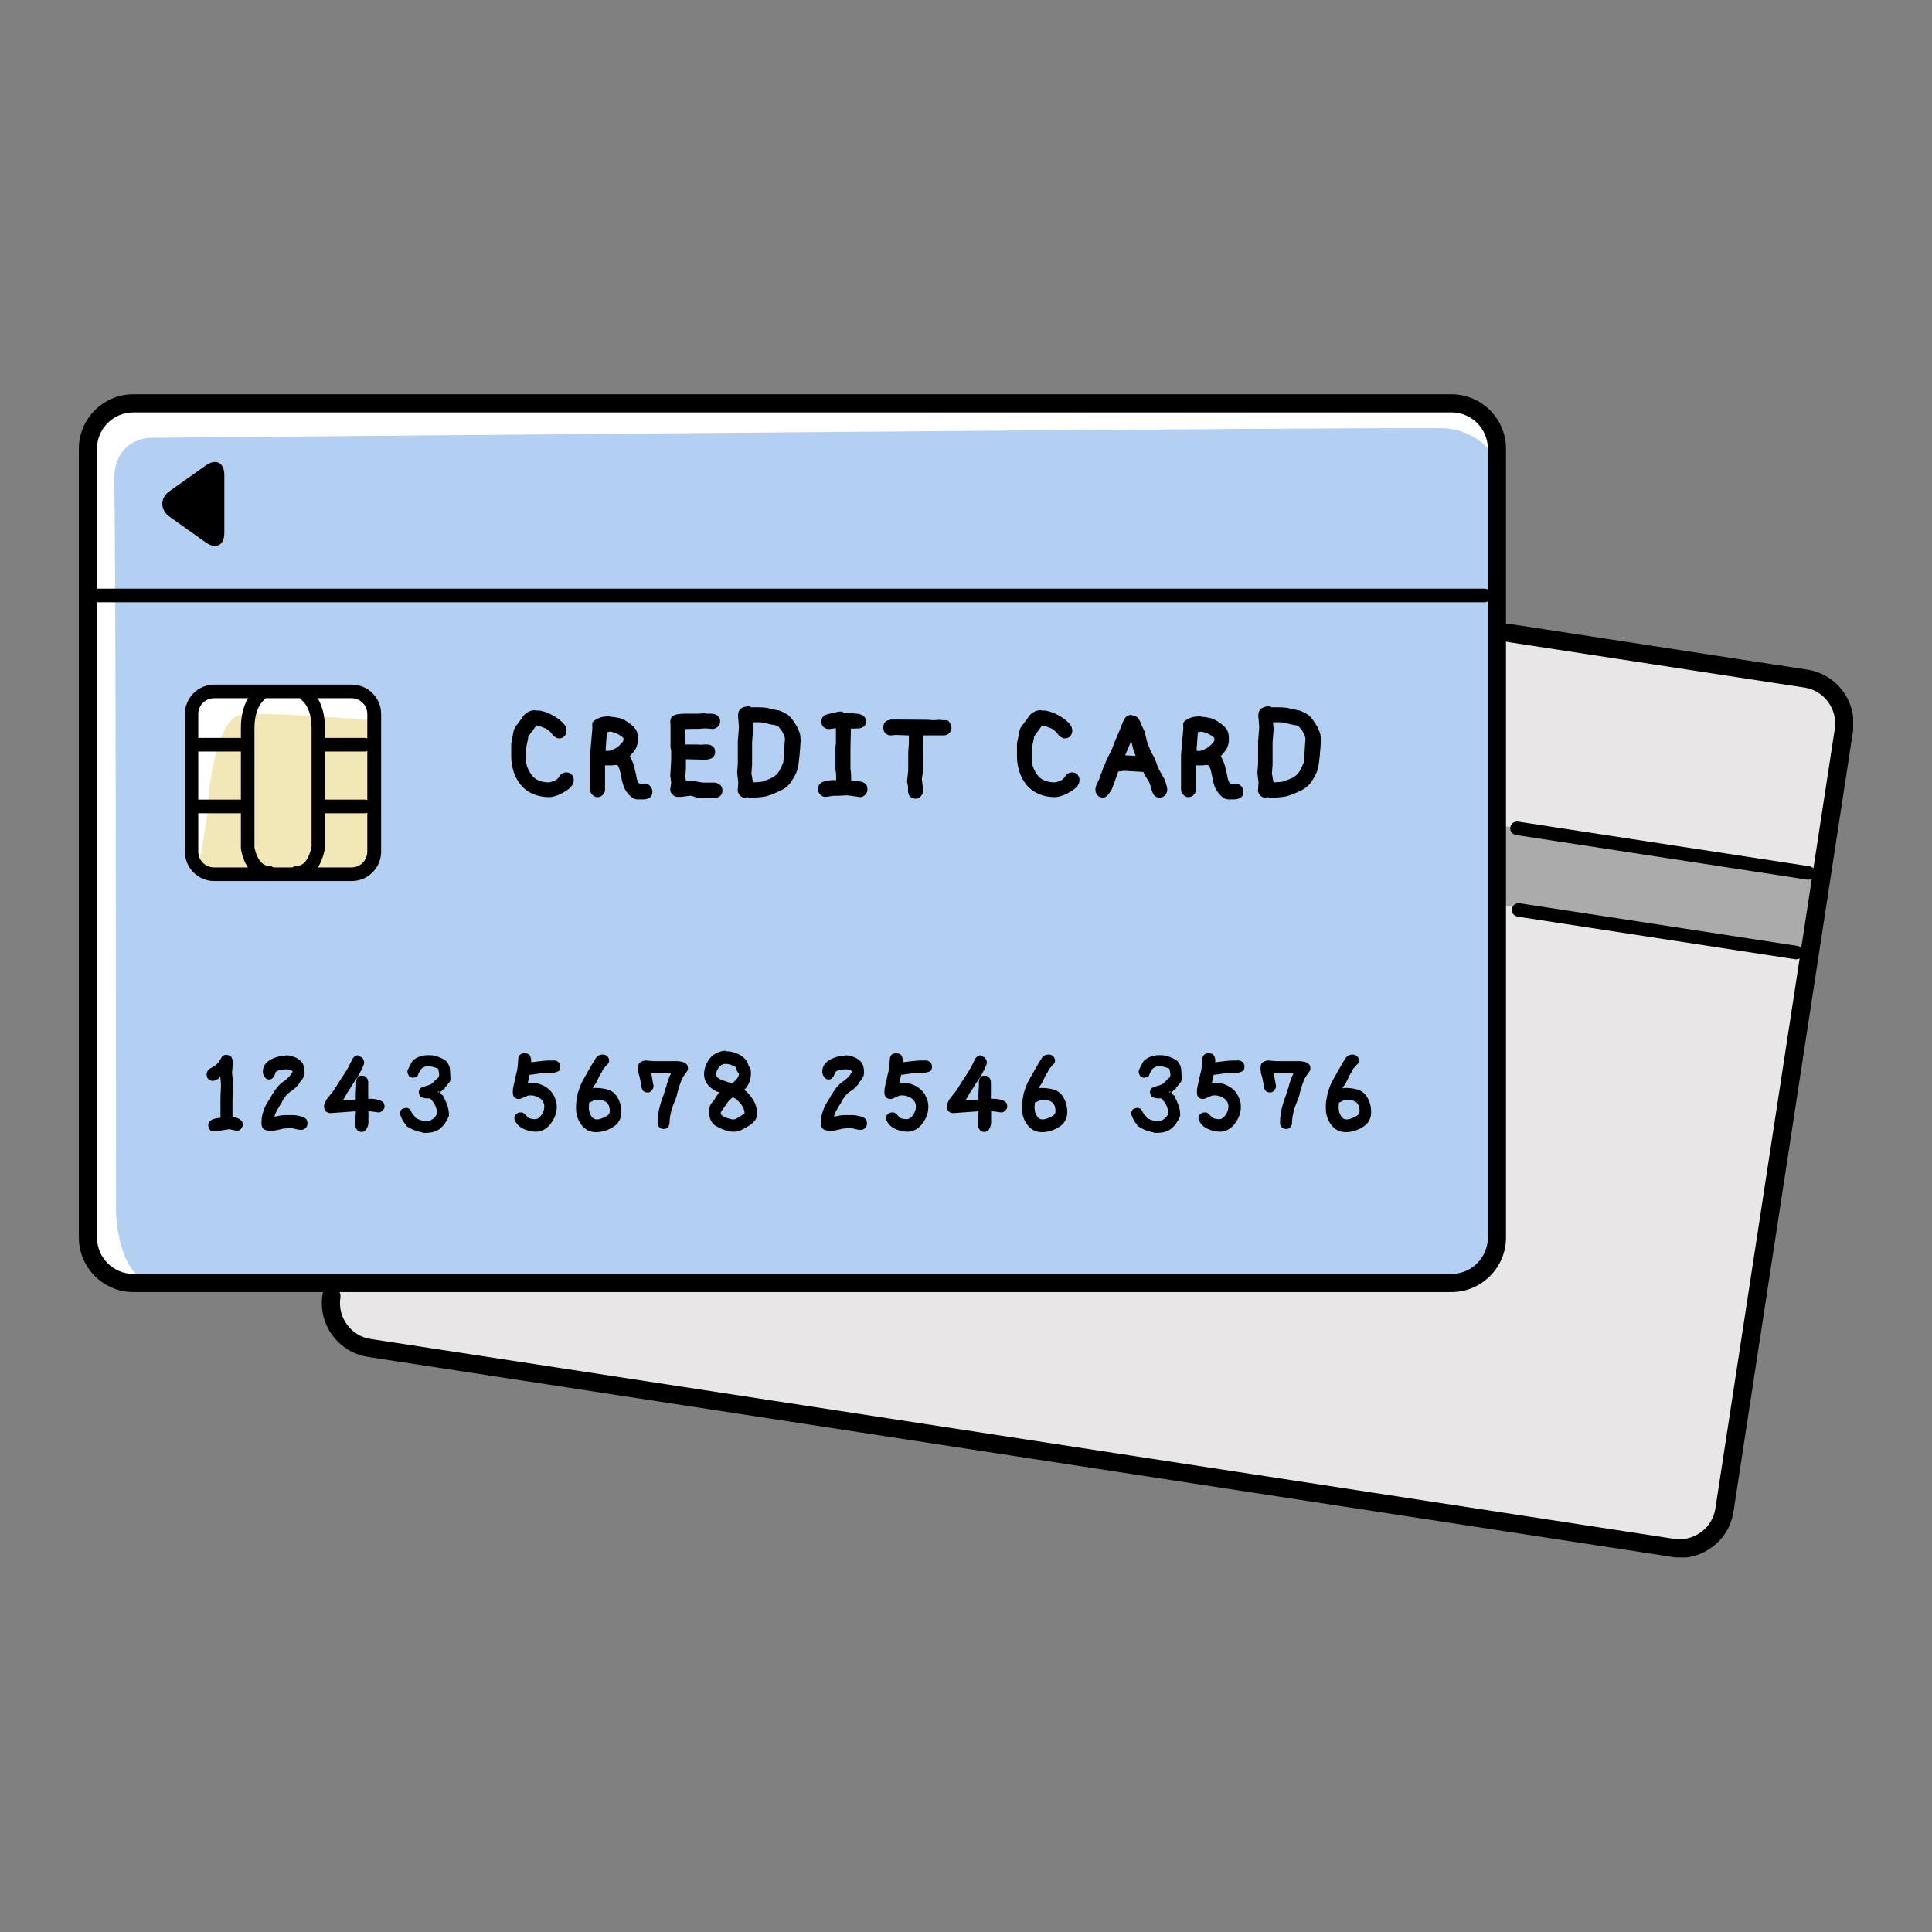 <svg width="98" height="98" viewBox="0 0 98 98" fill="none" xmlns="http://www.w3.org/2000/svg">
<rect x="0" y="0" width="98" height="98" fill="#808080" stroke="none"/>
<g clip-path="url(#clip0_3176_25336)">
<path d="M75.873 23.544V62.167C75.873 62.167 76.252 64.561 74.149 65.009C72.045 65.458 6.54 65.009 6.54 65.009C6.54 65.009 4.517 65.09 4.367 62.087C4.218 59.107 4.367 22.945 4.367 22.945C4.367 22.945 4.896 20.702 7.815 20.552C10.735 20.403 73.632 20.552 73.632 20.552C73.632 20.552 75.654 19.954 75.873 23.544Z" fill="#B3D0F2"/>
<path d="M9.656 37.189C9.656 37.362 9.656 43.299 9.656 43.299C9.656 43.299 10.001 44.322 10.897 44.392C11.794 44.461 17.943 44.392 17.943 44.392C17.943 44.392 18.702 44.392 18.851 43.218C19 42.044 18.851 36.349 18.851 36.349C18.851 36.349 19.115 35.325 18.023 35.107C16.931 34.888 10.931 34.992 10.931 34.992C10.931 34.992 9.541 34.957 9.644 37.178L9.656 37.189Z" fill="#F2E7B6"/>
<path d="M76.206 32.092L91.815 34.658C91.815 34.658 93.781 35.038 93.471 37.603C93.16 40.169 87.585 75.951 87.585 75.951C87.585 75.951 86.988 78.666 84.942 78.517C82.907 78.367 18.735 68.553 18.735 68.553C18.735 68.553 16.85 67.644 16.93 65.987C17.011 64.331 17.378 65.009 17.378 65.009H74.137C74.137 65.009 75.735 64.561 75.815 62.674C75.896 60.787 76.195 32.104 76.195 32.104L76.206 32.092Z" fill="#E8E6E6"/>
<path d="M92.391 44.415L91.759 48.2L76.023 45.887L76.173 41.883L92.391 44.415Z" fill="#ABABAB"/>
<path d="M9.804 41.239C9.804 41.239 9.608 36.648 10.091 35.877C10.574 35.107 11.528 35.015 11.815 34.923C12.103 34.831 18.7 35.21 18.7 35.21L18.988 36.545C18.988 36.545 13.252 36.062 12.206 36.257C11.16 36.453 10.677 39.03 10.585 40.468C10.493 41.906 10.103 43.724 10.103 43.724C10.103 43.724 9.333 42.482 9.815 41.239H9.804Z" fill="white"/>
<path d="M4.644 63.237L4.552 23.256C4.552 23.256 4.173 20.679 7.23 20.771C10.288 20.863 74.115 20.575 74.115 20.575C74.115 20.575 75.552 20.667 75.736 23.061C75.736 23.061 74.966 21.818 73.253 21.726C71.541 21.634 7.61 22.209 7.61 22.209C7.61 22.209 5.702 22.209 5.793 24.51C5.885 26.811 5.885 61.523 5.885 61.523C5.885 61.523 5.977 64.584 7.506 64.963C7.506 64.963 4.828 65.918 4.644 63.237Z" fill="white"/>
<path d="M27.184 36.039C27.288 36.039 27.403 36.039 27.506 36.073C27.61 36.096 27.713 36.131 27.817 36.177C27.92 36.223 28.012 36.269 28.093 36.315C28.184 36.372 28.276 36.43 28.38 36.51C28.483 36.591 28.564 36.671 28.633 36.763C28.702 36.855 28.736 36.947 28.736 37.063C28.736 37.166 28.702 37.258 28.633 37.339C28.564 37.419 28.472 37.454 28.357 37.454C28.311 37.454 28.265 37.454 28.219 37.419C28.173 37.396 28.139 37.373 28.104 37.35C28.07 37.327 28.047 37.293 28.012 37.247C27.978 37.201 27.943 37.166 27.92 37.132C27.886 37.097 27.84 37.063 27.782 37.017C27.725 36.971 27.656 36.936 27.575 36.913C27.495 36.879 27.426 36.855 27.368 36.833C27.299 36.809 27.253 36.798 27.207 36.798L26.794 37.362C26.794 37.362 26.794 37.442 26.782 37.488C26.771 37.534 26.759 37.58 26.748 37.649C26.736 37.707 26.725 37.764 26.713 37.81C26.713 37.856 26.702 37.903 26.69 37.949C26.69 37.995 26.679 38.041 26.679 38.087C26.679 38.133 26.679 38.19 26.679 38.271C26.679 38.351 26.679 38.397 26.679 38.443C26.679 38.489 26.679 38.524 26.679 38.581C26.679 38.685 26.713 38.823 26.771 38.972C26.84 39.122 26.92 39.26 27.012 39.364C27.104 39.479 27.23 39.559 27.368 39.605C27.506 39.663 27.667 39.686 27.828 39.686C27.874 39.686 27.943 39.674 28.035 39.64C28.127 39.605 28.184 39.582 28.23 39.548C28.276 39.513 28.311 39.479 28.345 39.421C28.38 39.375 28.403 39.329 28.437 39.295C28.472 39.26 28.506 39.237 28.564 39.214C28.61 39.191 28.667 39.18 28.725 39.18C28.84 39.18 28.932 39.214 29.001 39.295C29.07 39.375 29.104 39.467 29.104 39.571C29.104 39.778 28.955 39.974 28.644 40.158C28.334 40.342 28.07 40.434 27.84 40.434C27.552 40.434 27.276 40.376 27.035 40.273C26.794 40.169 26.587 40.02 26.426 39.824C26.265 39.628 26.139 39.41 26.058 39.157C25.978 38.904 25.932 38.65 25.932 38.397C25.932 38.374 25.932 38.328 25.932 38.271C25.932 38.213 25.932 38.167 25.932 38.133C25.932 38.098 25.932 38.064 25.932 38.029C25.932 37.995 25.932 37.949 25.932 37.903C25.932 37.856 25.932 37.81 25.932 37.776C25.932 37.741 25.932 37.695 25.943 37.661C25.943 37.626 25.955 37.58 25.966 37.534C25.978 37.488 25.989 37.454 25.989 37.431C25.989 37.408 25.989 37.373 26.012 37.316C26.012 37.258 26.024 37.212 26.035 37.178C26.035 37.143 26.047 37.109 26.058 37.063C26.07 37.017 26.081 36.982 26.104 36.947C26.116 36.913 26.139 36.879 26.162 36.844C26.184 36.809 26.207 36.775 26.242 36.74C26.276 36.706 26.299 36.671 26.311 36.648C26.322 36.625 26.345 36.591 26.368 36.568C26.391 36.545 26.414 36.51 26.449 36.464C26.483 36.418 26.506 36.384 26.518 36.349C26.541 36.315 26.564 36.292 26.587 36.269C26.61 36.246 26.644 36.211 26.69 36.177C26.736 36.142 26.794 36.108 26.874 36.073C26.955 36.039 27.047 36.027 27.15 36.027L27.184 36.039Z" fill="black"/>
<path d="M30.943 36.361C31.093 36.361 31.242 36.384 31.391 36.418C31.541 36.453 31.69 36.522 31.84 36.625C31.989 36.729 32.115 36.833 32.219 36.959C32.322 37.086 32.357 37.258 32.357 37.477C32.357 37.58 32.357 37.684 32.322 37.776C32.3 37.868 32.265 37.949 32.219 38.017C32.173 38.087 32.127 38.144 32.081 38.202C32.035 38.259 31.989 38.317 31.943 38.363C31.978 38.397 32.012 38.466 32.047 38.558C32.093 38.65 32.127 38.742 32.15 38.823C32.173 38.915 32.196 38.972 32.196 39.019C32.196 39.053 32.219 39.099 32.23 39.157C32.242 39.214 32.254 39.26 32.265 39.295C32.265 39.341 32.288 39.398 32.3 39.479C32.311 39.559 32.345 39.628 32.38 39.686C32.414 39.743 32.472 39.778 32.564 39.778H32.69C32.69 39.778 32.794 39.778 32.84 39.778C32.886 39.789 32.932 39.824 32.966 39.858C33.001 39.893 33.035 39.939 33.058 39.996C33.081 40.054 33.093 40.1 33.093 40.158C33.093 40.261 33.07 40.353 33.012 40.411C32.955 40.468 32.886 40.503 32.805 40.526C32.725 40.549 32.656 40.549 32.575 40.549H32.334C32.184 40.549 32.047 40.468 31.909 40.319C31.771 40.169 31.679 40.02 31.633 39.881C31.587 39.743 31.552 39.628 31.541 39.548C31.529 39.467 31.506 39.375 31.483 39.26C31.46 39.157 31.437 39.065 31.414 38.995C31.391 38.926 31.357 38.869 31.334 38.823L31.219 38.8C31.219 38.8 31.127 38.811 31.047 38.823C30.978 38.823 30.92 38.823 30.874 38.823C30.828 38.823 30.782 38.823 30.748 38.823C30.713 38.823 30.69 38.823 30.69 38.834V40.042C30.69 40.042 30.69 40.135 30.667 40.181C30.644 40.227 30.621 40.273 30.587 40.307C30.552 40.342 30.518 40.376 30.46 40.399C30.414 40.422 30.368 40.434 30.322 40.434C30.265 40.434 30.207 40.434 30.162 40.399C30.116 40.376 30.07 40.342 30.035 40.307C30.001 40.273 29.978 40.227 29.955 40.181C29.932 40.135 29.932 40.089 29.932 40.054V38.294L30.047 36.947V36.855C30.024 36.717 30.047 36.625 30.127 36.568C30.196 36.51 30.288 36.464 30.391 36.418C30.495 36.372 30.587 36.361 30.667 36.349C30.748 36.349 30.84 36.338 30.943 36.338V36.361ZM30.782 37.143C30.782 37.143 30.782 37.247 30.771 37.339C30.759 37.431 30.759 37.523 30.748 37.626C30.748 37.73 30.736 37.822 30.725 37.903C30.725 37.983 30.725 38.041 30.725 38.087C30.874 38.11 31.024 38.075 31.196 37.971C31.368 37.88 31.506 37.741 31.621 37.58V37.431C31.529 37.35 31.426 37.281 31.311 37.224C31.196 37.166 31.07 37.132 30.955 37.109L30.782 37.143Z" fill="black"/>
<path d="M35.782 36.2C35.782 36.2 35.874 36.2 35.966 36.2C36.058 36.2 36.15 36.2 36.23 36.223C36.311 36.246 36.38 36.28 36.437 36.338C36.495 36.395 36.529 36.476 36.529 36.591C36.529 36.648 36.518 36.706 36.495 36.752C36.472 36.798 36.437 36.844 36.391 36.879C36.345 36.913 36.299 36.936 36.242 36.959C36.184 36.982 36.138 36.982 36.092 36.971L35.77 36.947L35.426 36.971H35.058L34.748 36.982V37.764H35.357C35.357 37.764 35.414 37.764 35.46 37.776C35.495 37.776 35.529 37.776 35.575 37.776C35.61 37.776 35.656 37.776 35.713 37.764C35.77 37.764 35.84 37.764 35.908 37.764C35.977 37.764 36.058 37.799 36.15 37.856C36.23 37.914 36.276 38.017 36.276 38.144C36.276 38.225 36.253 38.294 36.207 38.363C36.161 38.42 36.104 38.466 36.035 38.489C35.966 38.512 35.908 38.524 35.84 38.535C35.77 38.547 35.713 38.535 35.644 38.535L34.794 38.512C34.794 38.719 34.794 38.846 34.794 38.915C34.794 38.984 34.794 39.053 34.782 39.134C34.782 39.214 34.77 39.283 34.759 39.352L34.794 39.628H34.954C34.954 39.628 35.046 39.594 35.104 39.605C35.15 39.605 35.219 39.617 35.276 39.628C35.334 39.64 35.391 39.651 35.426 39.663C35.46 39.663 35.506 39.674 35.552 39.686C35.598 39.686 35.633 39.697 35.679 39.697C35.713 39.697 35.759 39.697 35.805 39.697C35.851 39.697 35.908 39.697 35.977 39.697C36.046 39.697 36.127 39.697 36.219 39.697C36.311 39.697 36.414 39.732 36.506 39.801C36.598 39.858 36.644 39.962 36.644 40.1C36.644 40.215 36.61 40.296 36.552 40.353C36.495 40.411 36.426 40.445 36.345 40.468C36.276 40.48 36.196 40.491 36.115 40.491H35.794C35.794 40.491 35.724 40.491 35.69 40.491C35.644 40.491 35.598 40.491 35.552 40.491C35.506 40.491 35.46 40.48 35.426 40.468C35.391 40.468 35.357 40.457 35.311 40.445C35.265 40.445 35.23 40.422 35.184 40.399C35.138 40.388 35.104 40.376 35.081 40.365C35.046 40.365 35.023 40.365 34.989 40.365L34.552 40.422C34.552 40.422 34.426 40.422 34.357 40.422C34.288 40.422 34.219 40.388 34.173 40.353C34.115 40.319 34.069 40.261 34.035 40.204C34 40.146 33.989 40.077 34 40.008L34.046 39.709L34 39.341L34.046 38.535C34.046 38.535 34.046 38.443 34.046 38.363C34.046 38.282 34.046 38.225 34.046 38.167C34.046 38.121 34.046 38.075 34.035 38.029C34.035 37.983 34.023 37.937 34.012 37.903V36.752L34 36.637C34 36.487 34.035 36.384 34.115 36.326C34.207 36.269 34.299 36.234 34.414 36.223C34.529 36.211 34.621 36.2 34.713 36.2C34.805 36.2 34.92 36.2 35.069 36.2H35.449L35.805 36.177L35.782 36.2Z" fill="black"/>
<path d="M38.069 35.877C38.069 35.877 38.241 35.877 38.448 35.877C38.655 35.877 38.781 35.889 38.85 35.901C38.908 35.901 38.977 35.924 39.023 35.935C39.069 35.947 39.149 35.97 39.23 35.981C39.31 35.993 39.379 36.016 39.437 36.027C39.494 36.027 39.551 36.05 39.609 36.073C39.666 36.096 39.724 36.119 39.781 36.154C39.839 36.188 39.908 36.223 39.977 36.269C40.046 36.326 40.115 36.407 40.195 36.499C40.264 36.602 40.333 36.717 40.414 36.833C40.483 36.959 40.529 37.074 40.563 37.178C40.597 37.281 40.609 37.419 40.609 37.569C40.609 37.695 40.586 37.96 40.551 38.363C40.517 38.765 40.46 39.041 40.391 39.191C40.322 39.341 40.253 39.467 40.184 39.571C40.126 39.674 40.046 39.778 39.954 39.858C39.862 39.95 39.758 40.02 39.644 40.077C39.529 40.135 39.402 40.192 39.264 40.25C39.126 40.307 39 40.353 38.873 40.388C38.747 40.422 38.471 40.457 38.034 40.468L37.908 40.434L37.816 40.457C37.747 40.457 37.69 40.457 37.632 40.422C37.575 40.388 37.54 40.365 37.506 40.319C37.471 40.273 37.448 40.227 37.437 40.181C37.414 40.135 37.414 40.077 37.425 40.031L37.448 39.686L37.391 39.203L37.425 38.731V37.592L37.483 36.89L37.448 36.441C37.425 36.361 37.437 36.269 37.448 36.165C37.471 36.062 37.529 35.993 37.597 35.935C37.666 35.889 37.747 35.855 37.827 35.843C37.908 35.831 37.988 35.82 38.069 35.82V35.877ZM38.207 36.936L38.149 37.638V38.765L38.115 39.237C38.115 39.249 38.115 39.295 38.138 39.341C38.138 39.398 38.149 39.444 38.161 39.49C38.172 39.536 38.161 39.571 38.184 39.617C38.184 39.663 38.195 39.686 38.195 39.686C38.517 39.674 38.712 39.651 38.77 39.617C38.827 39.582 38.919 39.559 39.023 39.513C39.126 39.467 39.207 39.433 39.264 39.387C39.333 39.341 39.379 39.306 39.414 39.26C39.448 39.226 39.471 39.18 39.494 39.157C39.517 39.122 39.54 39.088 39.551 39.053C39.575 39.019 39.597 38.972 39.62 38.926C39.644 38.88 39.666 38.834 39.678 38.8C39.69 38.765 39.701 38.731 39.724 38.696C39.736 38.662 39.758 38.489 39.77 38.179C39.781 37.868 39.804 37.684 39.804 37.638C39.804 37.592 39.816 37.557 39.816 37.523C39.816 37.477 39.816 37.442 39.804 37.408C39.804 37.373 39.781 37.35 39.781 37.316C39.781 37.281 39.758 37.258 39.736 37.224C39.712 37.189 39.701 37.166 39.69 37.132C39.678 37.097 39.655 37.074 39.62 37.028C39.586 36.982 39.563 36.947 39.54 36.925C39.517 36.901 39.506 36.879 39.483 36.855C39.46 36.833 39.437 36.821 39.402 36.809C39.368 36.798 39.345 36.786 39.322 36.786C39.299 36.786 39.253 36.775 39.207 36.764C39.161 36.764 39.115 36.752 39.08 36.74C39.046 36.74 39.011 36.729 38.977 36.717C38.942 36.717 38.908 36.694 38.873 36.694C38.839 36.694 38.816 36.671 38.77 36.66C38.724 36.648 38.62 36.637 38.437 36.637H38.172L38.195 36.925L38.207 36.936Z" fill="black"/>
<path d="M42.758 36.154H42.885C42.885 36.154 42.965 36.154 43.011 36.154C43.057 36.154 43.115 36.165 43.195 36.177C43.276 36.177 43.333 36.188 43.391 36.2C43.448 36.2 43.506 36.2 43.563 36.223C43.621 36.223 43.667 36.246 43.724 36.269C43.77 36.292 43.816 36.338 43.862 36.384C43.908 36.441 43.919 36.51 43.919 36.602C43.919 36.717 43.885 36.809 43.816 36.855C43.747 36.901 43.667 36.936 43.598 36.947C43.517 36.947 43.425 36.959 43.31 36.959C43.195 36.959 43.149 36.959 43.161 36.959L43.138 38.006V39.007C43.138 39.007 43.149 39.099 43.161 39.145C43.161 39.203 43.161 39.249 43.172 39.306C43.172 39.364 43.172 39.41 43.172 39.456V39.594C43.172 39.594 43.253 39.594 43.379 39.617C43.506 39.617 43.609 39.64 43.678 39.651C43.747 39.663 43.828 39.697 43.896 39.755C43.965 39.812 44 39.904 44 40.042C44 40.089 44 40.135 43.977 40.181C43.954 40.227 43.931 40.273 43.896 40.307C43.862 40.342 43.828 40.376 43.77 40.399C43.724 40.422 43.678 40.434 43.644 40.434L42.977 40.342L42.529 40.365H42.31L41.873 40.422C41.816 40.422 41.77 40.422 41.724 40.388C41.678 40.365 41.644 40.342 41.598 40.296C41.552 40.25 41.529 40.215 41.517 40.169C41.506 40.123 41.494 40.077 41.494 40.031C41.494 39.893 41.54 39.801 41.621 39.732C41.701 39.674 41.793 39.628 41.908 39.617C42.011 39.594 42.115 39.582 42.207 39.571C42.299 39.571 42.368 39.571 42.414 39.571C42.414 39.525 42.414 39.444 42.414 39.352C42.414 39.26 42.402 39.157 42.379 39.041V37.903C42.391 37.81 42.402 37.73 42.402 37.661C42.402 37.592 42.402 37.511 42.402 37.442C42.402 37.373 42.402 37.27 42.402 37.143C42.402 37.017 42.402 36.947 42.402 36.936L42.046 36.982C42.046 36.982 41.942 36.982 41.885 36.947C41.828 36.925 41.793 36.901 41.758 36.867C41.724 36.833 41.701 36.798 41.69 36.752C41.667 36.706 41.667 36.66 41.667 36.614C41.667 36.533 41.678 36.464 41.712 36.407C41.747 36.349 41.782 36.303 41.828 36.28C41.873 36.257 41.919 36.246 41.965 36.234C42.011 36.223 42.069 36.211 42.138 36.188C42.207 36.165 42.264 36.165 42.31 36.154C42.356 36.142 42.402 36.131 42.448 36.119C42.494 36.108 42.54 36.096 42.598 36.096C42.655 36.096 42.701 36.096 42.758 36.096V36.154Z" fill="black"/>
<path d="M45.402 36.499H45.632L47.046 36.51L47.345 36.533L47.69 36.51L47.816 36.533H47.885C47.885 36.533 47.989 36.533 48.035 36.533C48.081 36.545 48.127 36.579 48.15 36.625C48.184 36.671 48.207 36.717 48.23 36.764C48.253 36.809 48.264 36.855 48.264 36.913C48.264 37.017 48.23 37.097 48.161 37.178C48.092 37.247 48 37.293 47.897 37.304H46.828L46.805 38.19V39.203L46.759 39.513L46.816 40.008C46.816 40.008 46.816 40.123 46.816 40.181C46.805 40.238 46.782 40.296 46.747 40.342C46.713 40.388 46.667 40.434 46.621 40.468C46.563 40.503 46.506 40.514 46.448 40.514C46.368 40.514 46.287 40.491 46.218 40.445C46.15 40.399 46.103 40.342 46.092 40.284C46.069 40.227 46.069 40.181 46.058 40.158C46.058 40.123 46.058 40.1 46.058 40.077C46.058 40.054 46.058 40.02 46.058 39.985C46.058 39.95 46.058 39.916 46.058 39.893C46.058 39.87 46.046 39.835 46.035 39.789C46.035 39.743 46.023 39.709 46.012 39.686C46.012 39.651 46.012 39.628 46.012 39.594C46.012 39.559 46.012 39.536 46.023 39.513L46.069 39.099V38.156C46.081 38.006 46.092 37.856 46.103 37.695C46.103 37.534 46.103 37.408 46.103 37.304L45.437 37.281L45.184 37.304C45.184 37.304 45.069 37.304 45.023 37.27C44.977 37.247 44.931 37.224 44.897 37.178C44.862 37.143 44.839 37.097 44.828 37.051C44.816 37.005 44.805 36.959 44.805 36.913C44.805 36.809 44.828 36.729 44.862 36.671C44.908 36.614 44.954 36.568 45.023 36.545C45.092 36.522 45.15 36.51 45.218 36.499C45.287 36.499 45.356 36.499 45.437 36.499H45.402Z" fill="black"/>
<path d="M52.839 36.039C52.942 36.039 53.057 36.039 53.161 36.073C53.264 36.096 53.367 36.131 53.471 36.177C53.574 36.223 53.666 36.269 53.747 36.315C53.839 36.372 53.931 36.43 54.034 36.51C54.138 36.591 54.218 36.671 54.287 36.763C54.356 36.855 54.391 36.947 54.391 37.063C54.391 37.166 54.356 37.258 54.287 37.339C54.218 37.419 54.126 37.454 54.011 37.454C53.965 37.454 53.919 37.454 53.873 37.419C53.827 37.396 53.793 37.373 53.758 37.35C53.724 37.327 53.701 37.293 53.666 37.247C53.632 37.201 53.597 37.166 53.574 37.132C53.54 37.097 53.494 37.063 53.437 37.017C53.379 36.971 53.31 36.936 53.23 36.913C53.149 36.879 53.08 36.855 53.023 36.833C52.954 36.809 52.908 36.798 52.862 36.798L52.448 37.362C52.448 37.362 52.448 37.442 52.437 37.488C52.425 37.534 52.413 37.58 52.402 37.649C52.391 37.707 52.379 37.764 52.367 37.81C52.367 37.856 52.356 37.903 52.345 37.949C52.345 37.995 52.333 38.041 52.333 38.087C52.333 38.133 52.333 38.19 52.333 38.271C52.333 38.351 52.333 38.397 52.333 38.443C52.333 38.489 52.333 38.524 52.333 38.581C52.333 38.685 52.367 38.823 52.425 38.972C52.494 39.122 52.574 39.26 52.666 39.364C52.758 39.479 52.885 39.559 53.023 39.605C53.161 39.663 53.322 39.686 53.483 39.686C53.529 39.686 53.597 39.674 53.689 39.64C53.781 39.605 53.839 39.582 53.885 39.548C53.931 39.513 53.965 39.479 54 39.421C54.034 39.375 54.057 39.329 54.092 39.295C54.126 39.26 54.161 39.237 54.218 39.214C54.264 39.191 54.322 39.18 54.379 39.18C54.494 39.18 54.586 39.214 54.655 39.295C54.724 39.375 54.758 39.467 54.758 39.571C54.758 39.778 54.609 39.974 54.299 40.158C53.988 40.342 53.724 40.434 53.494 40.434C53.207 40.434 52.931 40.376 52.689 40.273C52.448 40.169 52.241 40.02 52.08 39.824C51.919 39.628 51.793 39.41 51.712 39.157C51.632 38.904 51.586 38.65 51.586 38.397C51.586 38.374 51.586 38.328 51.586 38.271C51.586 38.213 51.586 38.167 51.586 38.133C51.586 38.098 51.586 38.064 51.586 38.029C51.586 37.995 51.586 37.949 51.586 37.903C51.586 37.856 51.586 37.81 51.586 37.776C51.586 37.741 51.586 37.695 51.597 37.661C51.597 37.626 51.609 37.58 51.62 37.534C51.632 37.488 51.643 37.454 51.643 37.431C51.643 37.408 51.643 37.373 51.666 37.316C51.666 37.258 51.678 37.212 51.689 37.178C51.689 37.143 51.701 37.109 51.712 37.063C51.724 37.017 51.735 36.982 51.758 36.947C51.77 36.913 51.793 36.879 51.816 36.844C51.839 36.809 51.862 36.775 51.896 36.74C51.931 36.706 51.954 36.671 51.965 36.648C51.977 36.625 52 36.591 52.023 36.568C52.046 36.545 52.069 36.51 52.103 36.464C52.138 36.418 52.161 36.384 52.172 36.349C52.195 36.315 52.218 36.292 52.241 36.269C52.264 36.246 52.299 36.211 52.345 36.177C52.391 36.142 52.448 36.108 52.529 36.073C52.609 36.039 52.701 36.027 52.804 36.027L52.839 36.039Z" fill="black"/>
<path d="M57.369 36.28C57.495 36.28 57.599 36.315 57.668 36.372C57.748 36.441 57.806 36.533 57.852 36.648C57.898 36.775 57.944 36.879 57.99 36.959C58.036 37.04 58.059 37.132 58.082 37.212C58.105 37.293 58.116 37.35 58.128 37.385C58.128 37.419 58.151 37.465 58.162 37.523C58.174 37.58 58.185 37.638 58.208 37.684C58.22 37.73 58.243 37.776 58.254 37.81C58.266 37.856 58.289 37.891 58.3 37.925C58.312 37.96 58.323 37.995 58.346 38.041C58.358 38.087 58.392 38.133 58.426 38.202C58.461 38.259 58.484 38.317 58.507 38.351C58.53 38.397 58.541 38.432 58.565 38.466C58.576 38.501 58.599 38.547 58.622 38.604C58.645 38.662 58.668 38.719 58.679 38.765C58.691 38.811 58.714 38.869 58.737 38.915C58.76 38.961 58.783 39.007 58.794 39.041C58.817 39.076 58.829 39.111 58.852 39.145C58.863 39.18 58.898 39.226 58.932 39.283C58.967 39.341 59.001 39.421 59.047 39.49C59.093 39.559 59.116 39.663 59.151 39.766C59.185 39.87 59.208 39.962 59.208 40.054C59.208 40.158 59.174 40.25 59.105 40.33C59.036 40.411 58.944 40.457 58.817 40.457C58.725 40.457 58.656 40.434 58.599 40.388C58.541 40.342 58.495 40.284 58.472 40.215C58.438 40.146 58.415 40.077 58.392 39.985C58.369 39.893 58.346 39.835 58.335 39.789C58.323 39.743 58.3 39.697 58.277 39.651C58.254 39.605 58.208 39.536 58.162 39.467C58.116 39.398 58.082 39.329 58.047 39.272C58.013 39.214 58.001 39.18 58.001 39.157L57.024 39.099L56.725 39.134L56.404 40.02C56.404 40.02 56.369 40.077 56.335 40.135C56.3 40.192 56.266 40.238 56.231 40.284C56.197 40.33 56.162 40.365 56.116 40.399C56.07 40.434 56.013 40.457 55.944 40.457C55.829 40.457 55.737 40.422 55.668 40.342C55.599 40.261 55.565 40.169 55.565 40.066C55.565 40.02 55.565 39.962 55.587 39.904C55.599 39.847 55.622 39.789 55.645 39.743C55.668 39.697 55.702 39.628 55.737 39.559C55.771 39.49 55.794 39.433 55.806 39.387C55.806 39.341 55.829 39.295 55.852 39.249C55.875 39.203 55.898 39.134 55.921 39.065C55.944 38.984 55.967 38.926 56.001 38.869C56.024 38.811 56.047 38.765 56.059 38.719C56.082 38.673 56.105 38.616 56.128 38.558C56.151 38.501 56.174 38.455 56.197 38.409C56.22 38.363 56.254 38.305 56.289 38.236C56.323 38.167 56.358 38.098 56.38 38.052C56.404 37.995 56.426 37.949 56.438 37.903C56.461 37.856 56.472 37.822 56.484 37.776C56.495 37.741 56.519 37.684 56.553 37.603C56.587 37.523 56.61 37.465 56.633 37.419C56.656 37.373 56.679 37.327 56.691 37.281C56.714 37.235 56.737 37.178 56.76 37.12C56.794 37.063 56.806 37.005 56.829 36.959C56.84 36.913 56.863 36.844 56.898 36.775C56.932 36.706 56.955 36.637 56.978 36.579C57.001 36.522 57.036 36.464 57.07 36.418C57.105 36.372 57.151 36.326 57.208 36.303C57.266 36.28 57.323 36.257 57.415 36.257L57.369 36.28ZM57.082 38.317L57.599 38.34C57.599 38.34 57.599 38.305 57.553 38.213C57.519 38.121 57.484 38.029 57.461 37.914C57.438 37.81 57.415 37.707 57.392 37.626C57.392 37.615 57.38 37.603 57.38 37.592L57.07 38.317H57.082Z" fill="black"/>
<path d="M60.92 36.361C61.069 36.361 61.218 36.384 61.368 36.418C61.517 36.453 61.667 36.522 61.816 36.625C61.966 36.729 62.092 36.833 62.196 36.959C62.299 37.086 62.334 37.258 62.334 37.477C62.334 37.58 62.334 37.684 62.299 37.776C62.276 37.868 62.242 37.949 62.196 38.017C62.15 38.087 62.104 38.144 62.058 38.202C62.012 38.259 61.966 38.317 61.92 38.363C61.954 38.397 61.989 38.466 62.023 38.558C62.069 38.65 62.104 38.742 62.127 38.823C62.15 38.915 62.173 38.972 62.173 39.019C62.173 39.053 62.196 39.099 62.207 39.157C62.218 39.214 62.23 39.26 62.242 39.295C62.242 39.341 62.264 39.398 62.276 39.479C62.288 39.559 62.322 39.628 62.356 39.686C62.391 39.743 62.448 39.778 62.54 39.778H62.667C62.667 39.778 62.77 39.778 62.816 39.778C62.862 39.789 62.908 39.824 62.943 39.858C62.977 39.893 63.012 39.939 63.035 39.996C63.058 40.054 63.069 40.1 63.069 40.158C63.069 40.261 63.046 40.353 62.989 40.411C62.931 40.468 62.862 40.503 62.782 40.526C62.701 40.549 62.632 40.549 62.552 40.549H62.31C62.161 40.549 62.023 40.468 61.885 40.319C61.747 40.169 61.655 40.02 61.609 39.881C61.563 39.743 61.529 39.628 61.517 39.548C61.506 39.467 61.483 39.375 61.46 39.26C61.437 39.157 61.414 39.065 61.391 38.995C61.368 38.926 61.334 38.869 61.31 38.823L61.196 38.8C61.196 38.8 61.104 38.811 61.023 38.823C60.954 38.823 60.897 38.823 60.851 38.823C60.805 38.823 60.759 38.823 60.724 38.823C60.69 38.823 60.667 38.823 60.667 38.834V40.042C60.667 40.042 60.667 40.135 60.644 40.181C60.621 40.227 60.598 40.273 60.563 40.307C60.529 40.342 60.494 40.376 60.437 40.399C60.391 40.422 60.345 40.434 60.299 40.434C60.242 40.434 60.184 40.434 60.138 40.399C60.092 40.376 60.046 40.342 60.012 40.307C59.977 40.273 59.954 40.227 59.931 40.181C59.908 40.135 59.908 40.089 59.908 40.054V38.294L60.023 36.947V36.855C60 36.717 60.023 36.625 60.104 36.568C60.173 36.51 60.264 36.464 60.368 36.418C60.471 36.372 60.563 36.361 60.644 36.349C60.724 36.349 60.816 36.338 60.92 36.338V36.361ZM60.759 37.143C60.759 37.143 60.759 37.247 60.747 37.339C60.736 37.431 60.736 37.523 60.724 37.626C60.724 37.73 60.713 37.822 60.701 37.903C60.701 37.983 60.701 38.041 60.701 38.087C60.851 38.11 61 38.075 61.173 37.971C61.345 37.88 61.483 37.741 61.598 37.58V37.431C61.506 37.35 61.403 37.281 61.288 37.224C61.173 37.166 61.046 37.132 60.931 37.109L60.759 37.143Z" fill="black"/>
<path d="M64.459 35.877C64.459 35.877 64.632 35.877 64.839 35.877C65.046 35.877 65.172 35.889 65.241 35.901C65.299 35.901 65.368 35.924 65.413 35.935C65.459 35.947 65.54 35.97 65.62 35.981C65.701 35.993 65.77 36.016 65.827 36.027C65.885 36.027 65.942 36.05 66 36.073C66.057 36.096 66.115 36.119 66.172 36.154C66.23 36.188 66.299 36.223 66.368 36.269C66.436 36.326 66.505 36.407 66.586 36.499C66.655 36.602 66.724 36.717 66.804 36.833C66.873 36.959 66.919 37.074 66.954 37.178C66.988 37.281 67 37.419 67 37.569C67 37.695 66.977 37.96 66.942 38.363C66.908 38.765 66.85 39.041 66.781 39.191C66.712 39.341 66.643 39.467 66.574 39.571C66.517 39.674 66.436 39.778 66.344 39.858C66.252 39.95 66.149 40.02 66.034 40.077C65.919 40.135 65.793 40.192 65.655 40.25C65.517 40.307 65.39 40.353 65.264 40.388C65.138 40.422 64.862 40.457 64.425 40.468L64.299 40.434L64.207 40.457C64.138 40.457 64.08 40.457 64.023 40.422C63.965 40.388 63.931 40.365 63.896 40.319C63.862 40.273 63.839 40.227 63.827 40.181C63.804 40.135 63.804 40.077 63.816 40.031L63.839 39.686L63.781 39.203L63.816 38.731V37.592L63.873 36.89L63.839 36.441C63.816 36.361 63.827 36.269 63.839 36.165C63.862 36.062 63.919 35.993 63.988 35.935C64.057 35.889 64.138 35.855 64.218 35.843C64.299 35.831 64.379 35.82 64.459 35.82V35.877ZM64.609 36.936L64.551 37.638V38.765L64.517 39.237C64.517 39.249 64.517 39.295 64.54 39.341C64.54 39.398 64.551 39.444 64.563 39.49C64.574 39.536 64.563 39.571 64.586 39.617C64.586 39.663 64.597 39.686 64.597 39.686C64.919 39.674 65.115 39.651 65.172 39.617C65.23 39.582 65.322 39.559 65.425 39.513C65.528 39.467 65.609 39.433 65.666 39.387C65.735 39.341 65.781 39.306 65.816 39.26C65.85 39.226 65.873 39.18 65.896 39.157C65.919 39.122 65.942 39.088 65.954 39.053C65.977 39.019 66 38.972 66.023 38.926C66.046 38.88 66.069 38.834 66.08 38.8C66.092 38.765 66.103 38.731 66.126 38.696C66.138 38.662 66.161 38.489 66.172 38.179C66.184 37.868 66.207 37.684 66.207 37.638C66.207 37.592 66.218 37.557 66.218 37.523C66.218 37.477 66.218 37.442 66.207 37.408C66.207 37.373 66.183 37.35 66.183 37.316C66.183 37.281 66.161 37.258 66.138 37.224C66.115 37.189 66.103 37.166 66.092 37.132C66.08 37.097 66.057 37.074 66.023 37.028C65.988 36.982 65.965 36.947 65.942 36.925C65.919 36.901 65.908 36.879 65.885 36.855C65.862 36.833 65.839 36.821 65.804 36.809C65.77 36.798 65.747 36.786 65.724 36.786C65.701 36.786 65.655 36.775 65.609 36.764C65.563 36.764 65.517 36.752 65.482 36.74C65.448 36.74 65.413 36.729 65.379 36.717C65.344 36.717 65.31 36.694 65.275 36.694C65.241 36.694 65.218 36.671 65.172 36.66C65.126 36.648 65.023 36.637 64.839 36.637H64.574L64.597 36.925L64.609 36.936Z" fill="black"/>
<path d="M11.494 53.515C11.563 53.515 11.62 53.527 11.666 53.561C11.712 53.584 11.747 53.63 11.77 53.688C11.793 53.745 11.804 53.791 11.804 53.849C11.804 53.907 11.804 53.964 11.804 54.01L11.77 54.413C11.781 54.516 11.793 54.631 11.804 54.746C11.804 54.873 11.816 55.011 11.816 55.161L11.793 55.701V56.656C11.793 56.656 11.804 56.656 11.885 56.679C11.965 56.679 12.034 56.714 12.092 56.737C12.149 56.76 12.207 56.806 12.252 56.852C12.299 56.91 12.31 56.967 12.31 57.048C12.31 57.082 12.31 57.128 12.287 57.163C12.264 57.197 12.241 57.243 12.218 57.266C12.195 57.301 12.161 57.324 12.126 57.335C12.092 57.347 12.046 57.358 12 57.358L11.643 57.278L10.85 57.393C10.85 57.393 10.77 57.393 10.735 57.37C10.701 57.358 10.666 57.324 10.643 57.301C10.62 57.266 10.597 57.232 10.586 57.197C10.574 57.163 10.563 57.117 10.563 57.082C10.563 57.002 10.586 56.932 10.632 56.886C10.678 56.84 10.735 56.794 10.804 56.771C10.873 56.748 10.954 56.725 11.046 56.714C11.149 56.714 11.184 56.691 11.184 56.691V56.495V55.632L11.207 55.126C11.207 55.011 11.207 54.919 11.195 54.827C11.195 54.735 11.172 54.666 11.172 54.597C11.149 54.631 11.126 54.666 11.103 54.689C11.08 54.712 11.057 54.735 11.023 54.746C10.988 54.77 10.954 54.792 10.908 54.804C10.862 54.816 10.827 54.827 10.793 54.827C10.701 54.827 10.62 54.792 10.563 54.735C10.505 54.677 10.482 54.597 10.482 54.505C10.482 54.424 10.505 54.367 10.54 54.309C10.574 54.252 10.632 54.217 10.689 54.183C10.747 54.148 10.804 54.114 10.85 54.091C10.896 54.068 10.931 54.033 10.977 53.999C11.011 53.964 11.046 53.93 11.08 53.884C11.115 53.837 11.138 53.791 11.172 53.745C11.207 53.7 11.218 53.665 11.241 53.63C11.252 53.607 11.275 53.584 11.299 53.561C11.322 53.538 11.356 53.527 11.39 53.515C11.425 53.515 11.459 53.504 11.505 53.504L11.494 53.515Z" fill="black"/>
<path d="M14.482 53.527C14.574 53.527 14.678 53.538 14.792 53.573C14.907 53.607 15.022 53.642 15.114 53.711C15.218 53.769 15.298 53.849 15.356 53.953C15.413 54.056 15.448 54.206 15.448 54.39C15.448 54.436 15.448 54.47 15.436 54.516C15.436 54.562 15.413 54.597 15.402 54.62C15.39 54.654 15.367 54.689 15.344 54.724C15.321 54.758 15.298 54.792 15.287 54.804C15.275 54.816 15.252 54.839 15.229 54.873C15.206 54.908 15.183 54.931 15.172 54.965C15.16 54.988 15.137 55.023 15.114 55.046C15.091 55.069 15.068 55.103 15.034 55.126C14.999 55.161 14.976 55.184 14.953 55.207C14.93 55.23 14.907 55.253 14.884 55.264C14.861 55.276 14.838 55.299 14.804 55.322C14.769 55.345 14.735 55.368 14.689 55.402C14.643 55.437 14.608 55.471 14.562 55.517C14.517 55.563 14.482 55.598 14.459 55.644C14.436 55.69 14.402 55.713 14.39 55.736C14.379 55.759 14.356 55.782 14.344 55.805C14.333 55.828 14.31 55.862 14.298 55.908C14.275 55.955 14.264 55.978 14.241 56.001C14.229 56.024 14.206 56.058 14.183 56.093C14.16 56.127 14.137 56.162 14.126 56.196C14.114 56.219 14.091 56.242 14.08 56.265L14.022 56.369C14.022 56.369 13.976 56.472 13.953 56.53C13.93 56.587 13.93 56.622 13.93 56.645C14.045 56.622 14.137 56.599 14.206 56.587C14.287 56.576 14.356 56.564 14.425 56.564C14.494 56.564 14.562 56.564 14.632 56.564C14.735 56.564 14.815 56.564 14.907 56.564C14.988 56.564 15.091 56.587 15.195 56.61C15.31 56.633 15.402 56.668 15.482 56.725C15.562 56.771 15.597 56.864 15.597 56.99C15.597 57.082 15.562 57.163 15.505 57.22C15.436 57.278 15.367 57.312 15.287 57.312C15.229 57.312 15.183 57.312 15.149 57.301C15.103 57.301 15.057 57.278 14.988 57.266C14.919 57.255 14.861 57.232 14.815 57.232C14.769 57.232 14.712 57.232 14.655 57.232C14.585 57.232 14.517 57.232 14.448 57.243C14.379 57.243 14.298 57.266 14.206 57.289C14.114 57.312 14.034 57.324 13.976 57.335C13.907 57.347 13.838 57.358 13.758 57.358C13.597 57.358 13.471 57.335 13.39 57.278C13.31 57.232 13.264 57.128 13.264 56.99C13.264 56.921 13.264 56.84 13.275 56.748C13.275 56.656 13.298 56.576 13.321 56.495C13.344 56.415 13.367 56.346 13.39 56.277C13.413 56.208 13.448 56.15 13.471 56.093C13.494 56.035 13.517 56.001 13.54 55.966C13.562 55.931 13.574 55.908 13.597 55.874C13.62 55.84 13.643 55.805 13.666 55.759C13.689 55.713 13.712 55.69 13.723 55.678C13.723 55.667 13.746 55.632 13.769 55.586C13.792 55.54 13.815 55.494 13.838 55.471C13.861 55.437 13.884 55.414 13.896 55.379C13.919 55.345 13.942 55.31 13.988 55.253C14.022 55.195 14.068 55.138 14.126 55.08C14.183 55.023 14.218 54.977 14.264 54.942C14.31 54.908 14.344 54.885 14.39 54.85C14.436 54.827 14.459 54.804 14.482 54.781C14.505 54.758 14.528 54.746 14.551 54.724C14.574 54.7 14.608 54.677 14.643 54.643C14.678 54.608 14.712 54.562 14.758 54.493C14.804 54.436 14.827 54.378 14.85 54.344C14.827 54.321 14.781 54.298 14.712 54.275C14.643 54.252 14.585 54.24 14.54 54.24C14.413 54.24 14.31 54.252 14.206 54.275C14.103 54.298 14.022 54.344 13.965 54.401C13.965 54.424 13.965 54.459 13.942 54.505C13.93 54.551 13.907 54.585 13.873 54.631C13.838 54.677 13.815 54.7 13.781 54.724C13.746 54.746 13.7 54.758 13.655 54.758C13.562 54.758 13.482 54.712 13.425 54.631C13.367 54.551 13.333 54.459 13.333 54.367C13.333 54.102 13.459 53.907 13.712 53.757C13.965 53.619 14.229 53.55 14.494 53.55L14.482 53.527Z" fill="black"/>
<path d="M18.16 53.573C18.24 53.573 18.321 53.607 18.378 53.665C18.436 53.722 18.47 53.803 18.47 53.907C18.47 53.964 18.436 54.056 18.378 54.183C18.309 54.309 18.252 54.424 18.194 54.528C18.137 54.631 18.056 54.758 17.941 54.919C17.907 54.965 17.872 55.034 17.826 55.103C17.78 55.184 17.746 55.241 17.723 55.264C17.7 55.287 17.665 55.356 17.619 55.425C17.573 55.494 17.539 55.563 17.516 55.609C17.493 55.655 17.459 55.713 17.424 55.759C17.401 55.794 17.378 55.816 17.378 55.828L18.045 55.77C18.045 55.77 18.045 55.713 18.045 55.655C18.045 55.598 18.045 55.54 18.045 55.494C18.045 55.448 18.045 55.391 18.056 55.31C18.056 55.241 18.056 55.172 18.068 55.103C18.068 55.046 18.068 54.977 18.068 54.919C18.068 54.861 18.068 54.804 18.091 54.746C18.114 54.689 18.137 54.643 18.183 54.608C18.229 54.574 18.286 54.562 18.367 54.562C18.424 54.562 18.482 54.574 18.527 54.608C18.573 54.643 18.608 54.677 18.642 54.735C18.665 54.792 18.677 54.839 18.677 54.885C18.677 54.931 18.677 54.988 18.677 55.046V55.736C18.677 55.736 18.677 55.736 18.723 55.736C18.769 55.736 18.803 55.736 18.838 55.736C18.861 55.736 18.907 55.736 18.964 55.748C19.022 55.748 19.091 55.759 19.16 55.782C19.24 55.794 19.309 55.828 19.39 55.874C19.47 55.92 19.505 56.012 19.505 56.116C19.505 56.15 19.505 56.196 19.482 56.231C19.459 56.277 19.436 56.3 19.413 56.334C19.378 56.357 19.344 56.38 19.309 56.403C19.275 56.426 19.229 56.426 19.183 56.426L18.688 56.357C18.688 56.357 18.688 56.392 18.688 56.438C18.688 56.484 18.688 56.541 18.688 56.599C18.688 56.656 18.688 56.702 18.688 56.748C18.688 56.794 18.688 56.864 18.688 56.956C18.688 57.048 18.654 57.151 18.596 57.255C18.55 57.358 18.459 57.416 18.344 57.416C18.24 57.416 18.171 57.381 18.114 57.312C18.056 57.243 18.033 57.174 18.033 57.082C18.033 57.048 18.033 57.002 18.033 56.956C18.033 56.91 18.033 56.84 18.033 56.748C18.033 56.656 18.033 56.576 18.045 56.507C18.056 56.438 18.045 56.392 18.045 56.369L16.78 56.461C16.78 56.461 16.677 56.461 16.642 56.438C16.596 56.426 16.562 56.403 16.527 56.369C16.493 56.334 16.47 56.3 16.459 56.254C16.447 56.208 16.436 56.173 16.436 56.127C16.436 56.081 16.436 56.035 16.47 55.978C16.493 55.92 16.516 55.862 16.539 55.816C16.562 55.77 16.608 55.713 16.677 55.632C16.734 55.552 16.78 55.494 16.826 55.448C16.861 55.402 16.895 55.345 16.941 55.287C16.987 55.23 17.01 55.172 17.045 55.126C17.079 55.069 17.114 55.023 17.137 54.977C17.171 54.931 17.206 54.873 17.24 54.816C17.275 54.758 17.321 54.689 17.367 54.62C17.413 54.551 17.447 54.493 17.482 54.447C17.505 54.401 17.539 54.355 17.573 54.298C17.608 54.24 17.631 54.194 17.665 54.148C17.688 54.102 17.723 54.033 17.769 53.941C17.815 53.849 17.849 53.78 17.872 53.722C17.907 53.665 17.941 53.619 17.999 53.584C18.056 53.55 18.114 53.527 18.171 53.527L18.16 53.573Z" fill="black"/>
<path d="M21.425 57.439C21.276 57.416 21.138 57.37 21.011 57.324C20.885 57.278 20.747 57.197 20.609 57.117L20.563 57.013L20.506 56.956C20.413 56.818 20.333 56.668 20.287 56.495C20.287 56.403 20.322 56.323 20.379 56.265C20.459 56.219 20.54 56.196 20.655 56.196L20.793 56.265C20.862 56.392 20.919 56.495 20.965 56.576H21L21.092 56.714C21.184 56.76 21.287 56.806 21.402 56.84C21.517 56.875 21.632 56.886 21.747 56.875C21.827 56.84 21.908 56.794 21.988 56.737C22.092 56.645 22.161 56.541 22.184 56.426C22.161 56.334 22.138 56.231 22.103 56.139C22.069 56.047 22.023 55.955 21.954 55.874H21.942C21.896 55.782 21.839 55.736 21.793 55.713C21.632 55.724 21.483 55.713 21.333 55.632C21.276 55.552 21.241 55.483 21.241 55.391C21.241 55.31 21.287 55.241 21.345 55.184C21.459 55.138 21.563 55.092 21.666 55.069C21.77 55.046 21.85 55 21.931 54.954L21.988 54.885L22.057 54.827V54.804L22.115 54.758L22.149 54.735L22.218 54.666H22.241C22.241 54.666 22.287 54.562 22.276 54.47L22.23 54.217L22.172 54.183C22.115 54.171 22.034 54.137 21.942 54.114C21.85 54.091 21.747 54.068 21.643 54.079C21.54 54.102 21.459 54.148 21.379 54.206C21.299 54.321 21.23 54.436 21.184 54.574C21.103 54.643 21.011 54.677 20.885 54.666L20.758 54.597C20.689 54.505 20.666 54.413 20.666 54.321C20.701 54.229 20.747 54.137 20.781 54.068C20.827 53.999 20.862 53.918 20.908 53.837L21 53.745C21.115 53.665 21.253 53.596 21.391 53.561C21.529 53.527 21.689 53.515 21.85 53.527C21.977 53.527 22.103 53.561 22.23 53.607C22.356 53.654 22.471 53.711 22.586 53.78L22.643 53.837C22.747 53.964 22.816 54.102 22.827 54.263C22.827 54.413 22.85 54.562 22.85 54.712C22.85 54.816 22.816 54.896 22.747 54.954L22.62 55.115L22.586 55.149H22.563V55.23H22.506L22.459 55.299H22.425V55.322L22.333 55.391H22.322V55.414L22.425 55.552H22.459C22.552 55.736 22.632 55.908 22.689 56.07C22.747 56.231 22.781 56.415 22.77 56.61C22.735 56.691 22.689 56.783 22.643 56.886H22.62L22.552 57.025L22.436 57.14L22.356 57.209L22.287 57.278C22.161 57.358 22.023 57.416 21.885 57.439C21.747 57.462 21.598 57.473 21.448 57.462L21.425 57.439ZM22.299 55.368H22.207L22.241 55.425L22.299 55.368Z" fill="black"/>
<path d="M26.632 53.435C26.713 53.435 26.77 53.446 26.816 53.481C26.862 53.515 26.897 53.55 26.908 53.607C26.931 53.665 26.943 53.722 26.943 53.78C26.943 53.838 26.943 53.872 26.943 53.884C27.104 53.861 27.299 53.838 27.506 53.815C27.713 53.791 27.908 53.791 28.104 53.791C28.184 53.791 28.253 53.815 28.322 53.872C28.391 53.93 28.425 54.01 28.425 54.102C28.425 54.24 28.38 54.321 28.288 54.355C28.196 54.39 28.104 54.413 28.023 54.424C27.931 54.424 27.862 54.424 27.793 54.424C27.724 54.424 27.678 54.424 27.644 54.424C27.609 54.424 27.575 54.424 27.541 54.424C27.506 54.424 27.448 54.424 27.38 54.447C27.311 54.47 27.265 54.459 27.242 54.47C27.219 54.482 27.161 54.47 27.092 54.493C27.023 54.493 26.977 54.505 26.931 54.516C26.885 54.516 26.862 54.516 26.862 54.516L26.77 54.942H26.943C27.092 54.919 27.253 54.942 27.402 55C27.563 55.057 27.701 55.138 27.828 55.241C27.954 55.345 28.058 55.483 28.127 55.644C28.207 55.805 28.242 55.966 28.242 56.139C28.242 56.449 28.138 56.725 27.931 57.002C27.724 57.266 27.471 57.404 27.184 57.404C26.954 57.404 26.736 57.347 26.517 57.243C26.299 57.128 26.161 56.967 26.092 56.76C26.092 56.702 26.092 56.656 26.104 56.622C26.115 56.587 26.138 56.553 26.173 56.518C26.207 56.495 26.242 56.472 26.276 56.449C26.311 56.438 26.357 56.426 26.402 56.426C26.448 56.426 26.494 56.426 26.529 56.449C26.563 56.472 26.598 56.484 26.621 56.507C26.644 56.53 26.667 56.564 26.701 56.599C26.736 56.633 26.77 56.656 26.793 56.691C26.828 56.714 26.874 56.737 26.943 56.748C27.012 56.76 27.081 56.771 27.138 56.771C27.253 56.771 27.368 56.702 27.46 56.564C27.563 56.426 27.609 56.277 27.609 56.127C27.609 55.966 27.541 55.828 27.402 55.724C27.265 55.621 27.104 55.563 26.92 55.563C26.862 55.563 26.805 55.563 26.747 55.586C26.69 55.609 26.655 55.621 26.609 55.644C26.563 55.667 26.517 55.69 26.46 55.713C26.402 55.736 26.345 55.748 26.311 55.748C26.219 55.748 26.15 55.713 26.092 55.655C26.035 55.598 26.012 55.517 26.012 55.437C26.012 55.379 26.012 55.299 26.023 55.218C26.035 55.138 26.058 55.034 26.081 54.931C26.115 54.816 26.138 54.724 26.15 54.631C26.173 54.539 26.184 54.459 26.207 54.39C26.23 54.321 26.242 54.229 26.253 54.137C26.265 54.045 26.276 53.964 26.276 53.884C26.276 53.803 26.288 53.745 26.288 53.7C26.288 53.654 26.311 53.607 26.322 53.573C26.345 53.538 26.368 53.504 26.425 53.469C26.471 53.446 26.529 53.423 26.598 53.423L26.632 53.435Z" fill="black"/>
<path d="M30.575 53.492C30.655 53.492 30.736 53.515 30.805 53.584C30.874 53.642 30.897 53.722 30.897 53.815C30.897 53.849 30.897 53.872 30.874 53.907C30.851 53.941 30.839 53.964 30.817 53.987C30.794 54.01 30.77 54.033 30.747 54.056C30.724 54.079 30.701 54.102 30.69 54.125C30.69 54.137 30.667 54.16 30.644 54.171C30.621 54.183 30.61 54.206 30.598 54.229C30.587 54.252 30.575 54.286 30.552 54.321C30.541 54.355 30.529 54.378 30.518 54.39C30.518 54.401 30.495 54.424 30.472 54.459C30.449 54.493 30.437 54.516 30.426 54.539C30.414 54.562 30.403 54.585 30.391 54.608C30.38 54.631 30.368 54.666 30.345 54.7C30.334 54.735 30.322 54.758 30.311 54.781C30.311 54.792 30.288 54.816 30.276 54.839C30.276 54.861 30.253 54.885 30.242 54.908C30.242 54.931 30.219 54.954 30.196 54.988C30.173 55.023 30.161 55.046 30.15 55.057C30.138 55.08 30.127 55.103 30.104 55.126C30.092 55.161 30.069 55.184 30.069 55.207L30.196 55.184C30.391 55.184 30.564 55.207 30.724 55.241C30.885 55.276 31.023 55.333 31.138 55.437C31.253 55.54 31.345 55.678 31.414 55.851C31.483 56.024 31.518 56.208 31.518 56.403C31.518 56.737 31.38 56.99 31.104 57.163C30.828 57.335 30.541 57.427 30.23 57.427C29.92 57.427 29.678 57.301 29.495 57.059C29.311 56.818 29.219 56.53 29.219 56.219C29.219 56.081 29.219 55.955 29.242 55.828C29.265 55.701 29.288 55.575 29.311 55.448C29.345 55.322 29.391 55.207 29.437 55.08C29.483 54.954 29.541 54.85 29.587 54.77C29.633 54.677 29.678 54.597 29.724 54.528C29.77 54.447 29.794 54.401 29.805 54.378C29.817 54.355 29.851 54.298 29.897 54.217C29.943 54.137 29.989 54.068 30.023 53.999C30.058 53.941 30.092 53.884 30.127 53.826C30.161 53.769 30.196 53.711 30.23 53.665C30.265 53.607 30.311 53.573 30.368 53.538C30.426 53.515 30.483 53.492 30.552 53.492H30.575ZM29.874 56.231C29.874 56.369 29.92 56.495 29.989 56.61C30.058 56.725 30.15 56.783 30.276 56.783C30.345 56.783 30.403 56.771 30.472 56.748C30.541 56.725 30.61 56.691 30.69 56.656C30.759 56.622 30.828 56.587 30.862 56.541C30.908 56.495 30.931 56.438 30.931 56.357C30.931 56.242 30.908 56.139 30.874 56.058C30.828 55.978 30.794 55.92 30.736 55.897C30.69 55.862 30.644 55.84 30.598 55.828C30.552 55.816 30.506 55.805 30.46 55.794C30.414 55.794 30.368 55.794 30.322 55.794C30.276 55.794 30.23 55.794 30.173 55.794C30.173 55.794 30.15 55.794 30.138 55.805C30.115 55.805 30.092 55.828 30.058 55.851C30.023 55.874 29.966 55.897 29.885 55.931L29.862 56.208L29.874 56.231Z" fill="black"/>
<path d="M32.746 53.791L33.16 53.826H34.31C34.31 53.826 34.39 53.826 34.471 53.838C34.551 53.849 34.62 53.861 34.678 53.884C34.735 53.907 34.781 53.941 34.827 53.987C34.873 54.033 34.896 54.102 34.896 54.194C34.896 54.229 34.896 54.263 34.873 54.298C34.861 54.332 34.839 54.367 34.816 54.39C34.792 54.413 34.77 54.459 34.735 54.505C34.7 54.551 34.666 54.597 34.643 54.643C34.62 54.689 34.586 54.746 34.563 54.804C34.54 54.861 34.505 54.954 34.471 55.057C34.436 55.161 34.413 55.241 34.402 55.287C34.39 55.333 34.367 55.391 34.356 55.46C34.344 55.529 34.321 55.586 34.31 55.632C34.298 55.678 34.275 55.724 34.264 55.759C34.264 55.794 34.241 55.828 34.229 55.851C34.218 55.874 34.206 55.92 34.172 55.989C34.149 56.058 34.114 56.127 34.091 56.208C34.068 56.277 34.045 56.357 34.034 56.426C34.022 56.495 33.999 56.576 33.988 56.645C33.988 56.714 33.965 56.794 33.965 56.864C33.965 56.932 33.965 56.99 33.953 57.025C33.942 57.059 33.93 57.094 33.907 57.14C33.884 57.174 33.85 57.209 33.816 57.232C33.781 57.255 33.724 57.266 33.666 57.266C33.563 57.266 33.494 57.232 33.436 57.174C33.379 57.105 33.356 57.036 33.356 56.956C33.356 56.794 33.367 56.645 33.39 56.495C33.413 56.346 33.436 56.219 33.471 56.116C33.505 56.001 33.528 55.897 33.563 55.805C33.597 55.713 33.62 55.632 33.643 55.586C33.666 55.54 33.678 55.483 33.7 55.414C33.724 55.345 33.735 55.287 33.758 55.23C33.781 55.172 33.804 55.092 33.827 54.988C33.861 54.885 33.884 54.804 33.907 54.746C33.93 54.689 33.953 54.62 33.988 54.551C34.022 54.482 34.034 54.447 34.034 54.436H33.034L33.149 55.08C33.149 55.08 33.149 55.161 33.126 55.207C33.103 55.241 33.08 55.276 33.057 55.31C33.034 55.345 32.999 55.368 32.965 55.391C32.93 55.414 32.884 55.414 32.85 55.414C32.735 55.414 32.654 55.379 32.609 55.31C32.563 55.241 32.54 55.172 32.528 55.092C32.528 55.011 32.505 54.954 32.505 54.931C32.505 54.908 32.494 54.873 32.482 54.827C32.482 54.781 32.471 54.735 32.459 54.7C32.448 54.666 32.448 54.631 32.436 54.608C32.436 54.585 32.413 54.539 32.402 54.482C32.39 54.424 32.379 54.378 32.379 54.355C32.379 54.321 32.379 54.286 32.367 54.252C32.367 54.217 32.367 54.183 32.367 54.16C32.367 54.022 32.402 53.93 32.482 53.884C32.563 53.826 32.654 53.803 32.77 53.791H32.746Z" fill="black"/>
<path d="M36.793 53.32C37.058 53.32 37.311 53.389 37.541 53.515C37.782 53.654 37.92 53.838 37.977 54.079C38.023 54.114 38.058 54.16 38.069 54.217C38.081 54.275 38.092 54.355 38.092 54.447C38.092 54.631 38.058 54.792 37.989 54.942C37.92 55.092 37.839 55.207 37.747 55.276C37.908 55.391 38.058 55.563 38.196 55.782C38.334 56.001 38.403 56.231 38.403 56.461C38.403 56.622 38.368 56.748 38.288 56.84C38.207 56.944 38.104 57.036 37.966 57.117C37.828 57.197 37.701 57.278 37.587 57.324C37.471 57.381 37.345 57.404 37.219 57.404C37.115 57.404 37.023 57.404 36.931 57.37C36.839 57.347 36.736 57.312 36.621 57.266C36.506 57.22 36.414 57.174 36.334 57.128C36.253 57.082 36.184 57.025 36.127 56.944C36.069 56.864 36.023 56.771 36 56.668C35.977 56.564 35.954 56.461 35.954 56.357C35.954 56.288 35.954 56.231 35.977 56.185C36 56.139 36.012 56.093 36.035 56.047C36.058 56.001 36.081 55.966 36.115 55.931C36.15 55.897 36.173 55.851 36.207 55.816C36.242 55.782 36.265 55.736 36.299 55.678C36.334 55.621 36.357 55.575 36.391 55.54C36.425 55.506 36.449 55.46 36.483 55.425C36.517 55.391 36.517 55.379 36.483 55.402C36.334 55.379 36.173 55.287 35.989 55.115C35.805 54.942 35.713 54.735 35.713 54.47C35.713 54.355 35.736 54.217 35.793 54.068C35.851 53.918 35.92 53.791 36.012 53.676C36.104 53.561 36.23 53.469 36.38 53.4C36.529 53.331 36.667 53.297 36.816 53.297L36.793 53.32ZM36.322 54.528C36.322 54.528 36.345 54.608 36.391 54.654C36.437 54.689 36.495 54.724 36.552 54.758C36.621 54.781 36.713 54.816 36.839 54.861C36.966 54.896 37.058 54.931 37.104 54.965C37.196 54.908 37.288 54.827 37.368 54.735C37.449 54.643 37.483 54.551 37.483 54.459C37.471 54.447 37.449 54.424 37.437 54.401C37.414 54.378 37.403 54.355 37.391 54.332C37.38 54.309 37.368 54.275 37.357 54.24C37.345 54.206 37.334 54.171 37.322 54.148C37.311 54.125 37.288 54.102 37.242 54.079C37.196 54.056 37.15 54.033 37.092 54.022C37.035 53.999 36.977 53.987 36.931 53.976C36.885 53.976 36.839 53.964 36.805 53.964C36.667 53.964 36.552 54.022 36.46 54.148C36.368 54.275 36.322 54.401 36.322 54.528ZM37.173 55.655C37.173 55.655 37.069 55.736 37.012 55.794C36.954 55.851 36.908 55.908 36.874 55.966C36.839 56.024 36.782 56.093 36.713 56.196C36.644 56.3 36.587 56.369 36.563 56.415C36.552 56.472 36.563 56.518 36.598 56.553C36.632 56.599 36.69 56.633 36.77 56.668C36.851 56.702 36.92 56.725 37 56.748C37.069 56.771 37.138 56.783 37.184 56.783C37.219 56.783 37.265 56.783 37.311 56.76C37.357 56.737 37.414 56.714 37.46 56.679C37.517 56.645 37.575 56.61 37.655 56.553C37.736 56.495 37.77 56.472 37.77 56.472C37.77 56.311 37.69 56.139 37.575 55.989C37.449 55.84 37.322 55.724 37.173 55.655Z" fill="black"/>
<path d="M42.861 53.527C42.953 53.527 43.056 53.538 43.171 53.573C43.286 53.607 43.401 53.642 43.493 53.711C43.597 53.769 43.677 53.849 43.734 53.953C43.792 54.056 43.827 54.206 43.827 54.39C43.827 54.436 43.827 54.47 43.815 54.516C43.815 54.562 43.792 54.597 43.781 54.62C43.769 54.654 43.746 54.689 43.723 54.724C43.7 54.758 43.677 54.792 43.666 54.804C43.654 54.816 43.631 54.839 43.608 54.873C43.585 54.908 43.562 54.931 43.551 54.965C43.539 54.988 43.516 55.023 43.493 55.046C43.47 55.069 43.447 55.103 43.413 55.126C43.378 55.161 43.355 55.184 43.332 55.207C43.309 55.23 43.286 55.253 43.263 55.264C43.24 55.276 43.217 55.299 43.183 55.322C43.148 55.345 43.114 55.368 43.068 55.402C43.022 55.437 42.987 55.471 42.941 55.517C42.895 55.563 42.861 55.598 42.838 55.644C42.815 55.69 42.781 55.713 42.769 55.736C42.758 55.759 42.734 55.782 42.723 55.805C42.712 55.828 42.689 55.862 42.677 55.908C42.654 55.955 42.643 55.978 42.62 56.001C42.608 56.024 42.585 56.058 42.562 56.093C42.539 56.127 42.516 56.162 42.505 56.196C42.493 56.219 42.47 56.242 42.459 56.265L42.401 56.369C42.401 56.369 42.355 56.472 42.332 56.53C42.309 56.587 42.309 56.622 42.309 56.645C42.424 56.622 42.516 56.599 42.585 56.587C42.666 56.576 42.734 56.564 42.803 56.564C42.873 56.564 42.941 56.564 43.01 56.564C43.114 56.564 43.194 56.564 43.286 56.564C43.367 56.564 43.47 56.587 43.574 56.61C43.689 56.633 43.781 56.668 43.861 56.725C43.941 56.771 43.976 56.864 43.976 56.99C43.976 57.082 43.941 57.163 43.884 57.22C43.815 57.278 43.746 57.312 43.666 57.312C43.608 57.312 43.562 57.312 43.528 57.301C43.482 57.301 43.436 57.278 43.367 57.266C43.298 57.255 43.24 57.232 43.194 57.232C43.148 57.232 43.091 57.232 43.033 57.232C42.964 57.232 42.895 57.232 42.827 57.243C42.758 57.243 42.677 57.266 42.585 57.289C42.493 57.312 42.413 57.324 42.355 57.335C42.286 57.347 42.217 57.358 42.137 57.358C41.976 57.358 41.849 57.335 41.769 57.278C41.689 57.232 41.643 57.128 41.643 56.99C41.643 56.921 41.643 56.84 41.654 56.748C41.654 56.656 41.677 56.576 41.7 56.495C41.723 56.415 41.746 56.346 41.769 56.277C41.792 56.208 41.827 56.15 41.849 56.093C41.873 56.035 41.895 56.001 41.918 55.966C41.941 55.931 41.953 55.908 41.976 55.874C41.999 55.84 42.022 55.805 42.045 55.759C42.068 55.713 42.091 55.69 42.102 55.678C42.102 55.667 42.125 55.632 42.148 55.586C42.171 55.54 42.194 55.494 42.217 55.471C42.24 55.437 42.263 55.414 42.275 55.379C42.298 55.345 42.321 55.31 42.367 55.253C42.401 55.195 42.447 55.138 42.505 55.08C42.562 55.023 42.597 54.977 42.643 54.942C42.689 54.908 42.723 54.885 42.769 54.85C42.815 54.827 42.838 54.804 42.861 54.781C42.884 54.758 42.907 54.746 42.93 54.724C42.953 54.7 42.987 54.677 43.022 54.643C43.056 54.608 43.091 54.562 43.137 54.493C43.183 54.436 43.206 54.378 43.229 54.344C43.206 54.321 43.16 54.298 43.091 54.275C43.022 54.252 42.964 54.24 42.918 54.24C42.792 54.24 42.689 54.252 42.585 54.275C42.482 54.298 42.401 54.344 42.344 54.401C42.344 54.424 42.344 54.459 42.321 54.505C42.309 54.551 42.286 54.585 42.252 54.631C42.217 54.677 42.194 54.7 42.16 54.724C42.125 54.746 42.079 54.758 42.033 54.758C41.941 54.758 41.861 54.712 41.803 54.631C41.746 54.551 41.712 54.459 41.712 54.367C41.712 54.102 41.838 53.907 42.091 53.757C42.344 53.619 42.608 53.55 42.873 53.55L42.861 53.527Z" fill="black"/>
<path d="M45.482 53.435C45.562 53.435 45.62 53.446 45.666 53.481C45.712 53.515 45.746 53.55 45.758 53.607C45.781 53.665 45.792 53.722 45.792 53.78C45.792 53.838 45.792 53.872 45.792 53.884C45.953 53.861 46.149 53.838 46.356 53.815C46.562 53.791 46.758 53.791 46.953 53.791C47.034 53.791 47.103 53.815 47.172 53.872C47.241 53.93 47.275 54.01 47.275 54.102C47.275 54.24 47.229 54.321 47.137 54.355C47.045 54.39 46.953 54.413 46.873 54.424C46.781 54.424 46.712 54.424 46.643 54.424C46.574 54.424 46.528 54.424 46.493 54.424C46.459 54.424 46.425 54.424 46.39 54.424C46.356 54.424 46.298 54.424 46.229 54.447C46.16 54.47 46.114 54.459 46.091 54.47C46.068 54.482 46.011 54.47 45.942 54.493C45.873 54.493 45.827 54.505 45.781 54.516C45.735 54.516 45.712 54.516 45.712 54.516L45.62 54.942H45.792C45.942 54.919 46.103 54.942 46.252 55C46.413 55.057 46.551 55.138 46.677 55.241C46.804 55.345 46.907 55.483 46.976 55.644C47.057 55.805 47.091 55.966 47.091 56.139C47.091 56.449 46.988 56.725 46.781 57.002C46.574 57.266 46.321 57.404 46.034 57.404C45.804 57.404 45.586 57.347 45.367 57.243C45.149 57.128 45.011 56.967 44.942 56.76C44.942 56.702 44.942 56.656 44.953 56.622C44.965 56.587 44.988 56.553 45.022 56.518C45.057 56.495 45.091 56.472 45.126 56.449C45.16 56.438 45.206 56.426 45.252 56.426C45.298 56.426 45.344 56.426 45.379 56.449C45.413 56.472 45.447 56.484 45.471 56.507C45.493 56.53 45.517 56.564 45.551 56.599C45.586 56.633 45.62 56.656 45.643 56.691C45.677 56.714 45.723 56.737 45.792 56.748C45.861 56.76 45.93 56.771 45.988 56.771C46.103 56.771 46.218 56.702 46.31 56.564C46.413 56.426 46.459 56.277 46.459 56.127C46.459 55.966 46.39 55.828 46.252 55.724C46.114 55.621 45.953 55.563 45.769 55.563C45.712 55.563 45.654 55.563 45.597 55.586C45.539 55.609 45.505 55.621 45.459 55.644C45.413 55.667 45.367 55.69 45.31 55.713C45.252 55.736 45.195 55.748 45.16 55.748C45.068 55.748 44.999 55.713 44.942 55.655C44.884 55.598 44.861 55.517 44.861 55.437C44.861 55.379 44.861 55.299 44.873 55.218C44.884 55.138 44.907 55.034 44.93 54.931C44.965 54.816 44.988 54.724 44.999 54.631C45.022 54.539 45.034 54.459 45.057 54.39C45.08 54.321 45.091 54.229 45.103 54.137C45.114 54.045 45.126 53.964 45.126 53.884C45.126 53.803 45.137 53.745 45.137 53.7C45.137 53.654 45.16 53.607 45.172 53.573C45.195 53.538 45.218 53.504 45.275 53.469C45.321 53.446 45.379 53.423 45.447 53.423L45.482 53.435Z" fill="black"/>
<path d="M49.746 53.573C49.826 53.573 49.907 53.607 49.964 53.665C50.022 53.722 50.056 53.803 50.056 53.907C50.056 53.964 50.022 54.056 49.964 54.183C49.895 54.309 49.838 54.424 49.78 54.528C49.723 54.631 49.642 54.758 49.527 54.919C49.493 54.965 49.458 55.034 49.412 55.103C49.366 55.184 49.332 55.241 49.309 55.264C49.286 55.287 49.251 55.356 49.205 55.425C49.159 55.494 49.125 55.563 49.102 55.609C49.079 55.655 49.044 55.713 49.01 55.759C48.987 55.794 48.964 55.816 48.964 55.828L49.631 55.77C49.631 55.77 49.631 55.713 49.631 55.655C49.631 55.598 49.631 55.54 49.631 55.494C49.631 55.448 49.631 55.391 49.642 55.31C49.642 55.241 49.642 55.172 49.654 55.103C49.654 55.046 49.654 54.977 49.654 54.919C49.654 54.861 49.654 54.804 49.677 54.746C49.7 54.689 49.723 54.643 49.769 54.608C49.815 54.574 49.872 54.562 49.953 54.562C50.01 54.562 50.068 54.574 50.113 54.608C50.159 54.643 50.194 54.677 50.228 54.735C50.251 54.792 50.263 54.839 50.263 54.885C50.263 54.931 50.263 54.988 50.263 55.046V55.736C50.263 55.736 50.263 55.736 50.309 55.736C50.355 55.736 50.389 55.736 50.424 55.736C50.447 55.736 50.493 55.736 50.55 55.748C50.608 55.748 50.677 55.759 50.746 55.782C50.826 55.794 50.895 55.828 50.975 55.874C51.056 55.92 51.09 56.012 51.09 56.116C51.09 56.15 51.09 56.196 51.068 56.231C51.044 56.277 51.022 56.3 50.998 56.334C50.964 56.357 50.929 56.38 50.895 56.403C50.861 56.426 50.815 56.426 50.769 56.426L50.274 56.357C50.274 56.357 50.274 56.392 50.274 56.438C50.274 56.484 50.274 56.541 50.274 56.599C50.274 56.656 50.274 56.702 50.274 56.748C50.274 56.794 50.274 56.864 50.274 56.956C50.274 57.048 50.24 57.151 50.182 57.255C50.136 57.358 50.044 57.416 49.929 57.416C49.826 57.416 49.757 57.381 49.7 57.312C49.642 57.243 49.619 57.174 49.619 57.082C49.619 57.048 49.619 57.002 49.619 56.956C49.619 56.91 49.619 56.84 49.619 56.748C49.619 56.656 49.619 56.576 49.631 56.507C49.642 56.438 49.631 56.392 49.631 56.369L48.366 56.461C48.366 56.461 48.263 56.461 48.228 56.438C48.182 56.426 48.148 56.403 48.113 56.369C48.079 56.334 48.056 56.3 48.044 56.254C48.033 56.208 48.022 56.173 48.022 56.127C48.022 56.081 48.022 56.035 48.056 55.978C48.079 55.92 48.102 55.862 48.125 55.816C48.148 55.77 48.194 55.713 48.263 55.632C48.32 55.552 48.366 55.494 48.412 55.448C48.447 55.402 48.481 55.345 48.527 55.287C48.573 55.23 48.596 55.172 48.631 55.126C48.665 55.069 48.7 55.023 48.723 54.977C48.757 54.931 48.792 54.873 48.826 54.816C48.861 54.758 48.907 54.689 48.953 54.62C48.998 54.551 49.033 54.493 49.068 54.447C49.09 54.401 49.125 54.355 49.159 54.298C49.194 54.24 49.217 54.194 49.251 54.148C49.274 54.102 49.309 54.033 49.355 53.941C49.401 53.849 49.435 53.78 49.458 53.722C49.493 53.665 49.527 53.619 49.585 53.584C49.642 53.55 49.7 53.527 49.757 53.527L49.746 53.573Z" fill="black"/>
<path d="M53.194 53.492C53.275 53.492 53.355 53.515 53.424 53.584C53.493 53.642 53.516 53.722 53.516 53.815C53.516 53.849 53.516 53.872 53.493 53.907C53.47 53.941 53.459 53.964 53.436 53.987C53.413 54.01 53.39 54.033 53.367 54.056C53.344 54.079 53.321 54.102 53.309 54.125C53.309 54.137 53.286 54.16 53.263 54.171C53.24 54.183 53.229 54.206 53.217 54.229C53.206 54.252 53.194 54.286 53.171 54.321C53.16 54.355 53.148 54.378 53.137 54.39C53.137 54.401 53.114 54.424 53.091 54.459C53.068 54.493 53.056 54.516 53.045 54.539C53.033 54.562 53.022 54.585 53.01 54.608C52.999 54.631 52.987 54.666 52.964 54.7C52.953 54.735 52.941 54.758 52.93 54.781C52.93 54.792 52.907 54.816 52.895 54.839C52.895 54.861 52.872 54.885 52.861 54.908C52.861 54.931 52.838 54.954 52.815 54.988C52.792 55.023 52.78 55.046 52.769 55.057C52.757 55.08 52.746 55.103 52.723 55.126C52.712 55.161 52.688 55.184 52.688 55.207L52.815 55.184C53.01 55.184 53.183 55.207 53.344 55.241C53.505 55.276 53.642 55.333 53.757 55.437C53.872 55.54 53.964 55.678 54.033 55.851C54.102 56.024 54.137 56.208 54.137 56.403C54.137 56.737 53.999 56.99 53.723 57.163C53.447 57.335 53.16 57.427 52.849 57.427C52.539 57.427 52.298 57.301 52.114 57.059C51.93 56.818 51.838 56.53 51.838 56.219C51.838 56.081 51.838 55.955 51.861 55.828C51.884 55.701 51.907 55.575 51.93 55.448C51.964 55.322 52.01 55.207 52.056 55.08C52.102 54.954 52.16 54.85 52.206 54.77C52.252 54.677 52.298 54.597 52.344 54.528C52.39 54.447 52.413 54.401 52.424 54.378C52.436 54.355 52.47 54.298 52.516 54.217C52.562 54.137 52.608 54.068 52.642 53.999C52.677 53.941 52.712 53.884 52.746 53.826C52.78 53.769 52.815 53.711 52.849 53.665C52.884 53.607 52.93 53.573 52.987 53.538C53.045 53.515 53.102 53.492 53.171 53.492H53.194ZM52.482 56.231C52.482 56.369 52.528 56.495 52.596 56.61C52.666 56.725 52.757 56.783 52.884 56.783C52.953 56.783 53.01 56.771 53.079 56.748C53.148 56.725 53.217 56.691 53.298 56.656C53.367 56.622 53.436 56.587 53.47 56.541C53.516 56.495 53.539 56.438 53.539 56.357C53.539 56.242 53.516 56.139 53.482 56.058C53.436 55.978 53.401 55.92 53.344 55.897C53.298 55.862 53.252 55.84 53.206 55.828C53.16 55.816 53.114 55.805 53.068 55.794C53.022 55.794 52.976 55.794 52.93 55.794C52.884 55.794 52.838 55.794 52.78 55.794C52.78 55.794 52.757 55.794 52.746 55.805C52.723 55.805 52.7 55.828 52.666 55.851C52.631 55.874 52.574 55.897 52.493 55.931L52.47 56.208L52.482 56.231Z" fill="black"/>
<path d="M58.517 57.439C58.367 57.416 58.23 57.37 58.103 57.324C57.977 57.278 57.839 57.197 57.701 57.117L57.655 57.013L57.597 56.956C57.505 56.818 57.425 56.668 57.379 56.495C57.379 56.403 57.413 56.323 57.471 56.265C57.551 56.219 57.632 56.196 57.747 56.196L57.885 56.265C57.954 56.392 58.011 56.495 58.057 56.576H58.092L58.184 56.714C58.276 56.76 58.379 56.806 58.494 56.84C58.609 56.875 58.724 56.886 58.839 56.875C58.919 56.84 59 56.794 59.08 56.737C59.184 56.645 59.252 56.541 59.276 56.426C59.252 56.334 59.23 56.231 59.195 56.139C59.16 56.047 59.114 55.955 59.046 55.874H59.034C58.988 55.782 58.931 55.736 58.885 55.713C58.724 55.724 58.574 55.713 58.425 55.632C58.367 55.552 58.333 55.483 58.333 55.391C58.333 55.31 58.379 55.241 58.436 55.184C58.551 55.138 58.655 55.092 58.758 55.069C58.862 55.046 58.942 55 59.023 54.954L59.08 54.885L59.149 54.827V54.804L59.206 54.758L59.241 54.735L59.31 54.666H59.333C59.333 54.666 59.379 54.562 59.367 54.47L59.321 54.217L59.264 54.183C59.206 54.171 59.126 54.137 59.034 54.114C58.942 54.091 58.839 54.068 58.735 54.079C58.632 54.102 58.551 54.148 58.471 54.206C58.39 54.321 58.321 54.436 58.276 54.574C58.195 54.643 58.103 54.677 57.977 54.666L57.85 54.597C57.781 54.505 57.758 54.413 57.758 54.321C57.793 54.229 57.839 54.137 57.873 54.068C57.919 53.999 57.954 53.918 58 53.837L58.092 53.745C58.206 53.665 58.344 53.596 58.482 53.561C58.62 53.527 58.781 53.515 58.942 53.527C59.069 53.527 59.195 53.561 59.321 53.607C59.448 53.654 59.563 53.711 59.678 53.78L59.735 53.837C59.839 53.964 59.908 54.102 59.919 54.263C59.919 54.413 59.942 54.562 59.942 54.712C59.942 54.816 59.908 54.896 59.839 54.954L59.712 55.115L59.678 55.149H59.655V55.23H59.597L59.551 55.299H59.517V55.322L59.425 55.391H59.413V55.414L59.517 55.552H59.551C59.643 55.736 59.724 55.908 59.781 56.07C59.839 56.231 59.873 56.415 59.862 56.61C59.827 56.691 59.781 56.783 59.735 56.886H59.712L59.643 57.025L59.528 57.14L59.448 57.209L59.379 57.278C59.252 57.358 59.114 57.416 58.977 57.439C58.839 57.462 58.689 57.473 58.54 57.462L58.517 57.439ZM59.39 55.368H59.298L59.333 55.425L59.39 55.368Z" fill="black"/>
<path d="M61.334 53.435C61.414 53.435 61.471 53.446 61.517 53.481C61.563 53.515 61.598 53.55 61.609 53.607C61.632 53.665 61.644 53.722 61.644 53.78C61.644 53.838 61.644 53.872 61.644 53.884C61.805 53.861 62 53.838 62.207 53.815C62.414 53.791 62.609 53.791 62.805 53.791C62.885 53.791 62.954 53.815 63.023 53.872C63.092 53.93 63.127 54.01 63.127 54.102C63.127 54.24 63.081 54.321 62.989 54.355C62.897 54.39 62.805 54.413 62.724 54.424C62.632 54.424 62.563 54.424 62.495 54.424C62.425 54.424 62.38 54.424 62.345 54.424C62.311 54.424 62.276 54.424 62.242 54.424C62.207 54.424 62.15 54.424 62.081 54.447C62.012 54.47 61.966 54.459 61.943 54.47C61.92 54.482 61.862 54.47 61.793 54.493C61.724 54.493 61.678 54.505 61.632 54.516C61.587 54.516 61.563 54.516 61.563 54.516L61.471 54.942H61.644C61.793 54.919 61.954 54.942 62.104 55C62.265 55.057 62.403 55.138 62.529 55.241C62.655 55.345 62.759 55.483 62.828 55.644C62.908 55.805 62.943 55.966 62.943 56.139C62.943 56.449 62.839 56.725 62.632 57.002C62.425 57.266 62.173 57.404 61.885 57.404C61.655 57.404 61.437 57.347 61.219 57.243C61 57.128 60.862 56.967 60.793 56.76C60.793 56.702 60.793 56.656 60.805 56.622C60.816 56.587 60.839 56.553 60.874 56.518C60.908 56.495 60.943 56.472 60.977 56.449C61.012 56.438 61.058 56.426 61.104 56.426C61.15 56.426 61.196 56.426 61.23 56.449C61.265 56.472 61.299 56.484 61.322 56.507C61.345 56.53 61.368 56.564 61.403 56.599C61.437 56.633 61.471 56.656 61.495 56.691C61.529 56.714 61.575 56.737 61.644 56.748C61.713 56.76 61.782 56.771 61.839 56.771C61.954 56.771 62.069 56.702 62.161 56.564C62.265 56.426 62.311 56.277 62.311 56.127C62.311 55.966 62.242 55.828 62.104 55.724C61.966 55.621 61.805 55.563 61.621 55.563C61.563 55.563 61.506 55.563 61.449 55.586C61.391 55.609 61.357 55.621 61.311 55.644C61.265 55.667 61.219 55.69 61.161 55.713C61.104 55.736 61.046 55.748 61.012 55.748C60.92 55.748 60.851 55.713 60.793 55.655C60.736 55.598 60.713 55.517 60.713 55.437C60.713 55.379 60.713 55.299 60.724 55.218C60.736 55.138 60.759 55.034 60.782 54.931C60.816 54.816 60.839 54.724 60.851 54.631C60.874 54.539 60.885 54.459 60.908 54.39C60.931 54.321 60.943 54.229 60.954 54.137C60.966 54.045 60.977 53.964 60.977 53.884C60.977 53.803 60.989 53.745 60.989 53.7C60.989 53.654 61.012 53.607 61.023 53.573C61.046 53.538 61.069 53.504 61.127 53.469C61.173 53.446 61.23 53.423 61.299 53.423L61.334 53.435Z" fill="black"/>
<path d="M64.321 53.791L64.734 53.826H65.884C65.884 53.826 65.964 53.826 66.045 53.838C66.125 53.849 66.194 53.861 66.252 53.884C66.309 53.907 66.355 53.941 66.401 53.987C66.447 54.033 66.47 54.102 66.47 54.194C66.47 54.229 66.47 54.263 66.447 54.298C66.436 54.332 66.413 54.367 66.39 54.39C66.367 54.413 66.344 54.459 66.309 54.505C66.275 54.551 66.24 54.597 66.217 54.643C66.194 54.689 66.16 54.746 66.137 54.804C66.114 54.861 66.079 54.954 66.045 55.057C66.01 55.161 65.987 55.241 65.976 55.287C65.964 55.333 65.941 55.391 65.93 55.46C65.918 55.529 65.895 55.586 65.884 55.632C65.872 55.678 65.849 55.724 65.838 55.759C65.838 55.794 65.815 55.828 65.803 55.851C65.792 55.874 65.781 55.92 65.746 55.989C65.723 56.058 65.689 56.127 65.665 56.208C65.643 56.277 65.62 56.357 65.608 56.426C65.597 56.495 65.574 56.576 65.562 56.645C65.562 56.714 65.539 56.794 65.539 56.864C65.539 56.932 65.539 56.99 65.528 57.025C65.516 57.059 65.505 57.094 65.482 57.14C65.459 57.174 65.424 57.209 65.39 57.232C65.355 57.255 65.298 57.266 65.24 57.266C65.137 57.266 65.068 57.232 65.01 57.174C64.953 57.105 64.93 57.036 64.93 56.956C64.93 56.794 64.941 56.645 64.964 56.495C64.987 56.346 65.01 56.219 65.045 56.116C65.079 56.001 65.102 55.897 65.137 55.805C65.171 55.713 65.194 55.632 65.217 55.586C65.24 55.54 65.252 55.483 65.275 55.414C65.298 55.345 65.309 55.287 65.332 55.23C65.355 55.172 65.378 55.092 65.401 54.988C65.436 54.885 65.459 54.804 65.482 54.746C65.505 54.689 65.528 54.62 65.562 54.551C65.597 54.482 65.608 54.447 65.608 54.436H64.608L64.723 55.08C64.723 55.08 64.723 55.161 64.7 55.207C64.677 55.241 64.654 55.276 64.631 55.31C64.608 55.345 64.574 55.368 64.539 55.391C64.505 55.414 64.459 55.414 64.424 55.414C64.309 55.414 64.229 55.379 64.183 55.31C64.137 55.241 64.114 55.172 64.102 55.092C64.102 55.011 64.079 54.954 64.079 54.931C64.079 54.908 64.068 54.873 64.056 54.827C64.056 54.781 64.045 54.735 64.033 54.7C64.022 54.666 64.022 54.631 64.01 54.608C64.01 54.585 63.987 54.539 63.976 54.482C63.964 54.424 63.953 54.378 63.953 54.355C63.953 54.321 63.953 54.286 63.941 54.252C63.941 54.217 63.941 54.183 63.941 54.16C63.941 54.022 63.976 53.93 64.056 53.884C64.137 53.826 64.229 53.803 64.344 53.791H64.321Z" fill="black"/>
<path d="M68.608 53.492C68.689 53.492 68.769 53.515 68.838 53.584C68.907 53.642 68.93 53.722 68.93 53.815C68.93 53.849 68.93 53.872 68.907 53.907C68.884 53.941 68.873 53.964 68.85 53.987C68.827 54.01 68.804 54.033 68.781 54.056C68.758 54.079 68.735 54.102 68.723 54.125C68.723 54.137 68.7 54.16 68.677 54.171C68.654 54.183 68.643 54.206 68.631 54.229C68.62 54.252 68.608 54.286 68.585 54.321C68.574 54.355 68.562 54.378 68.551 54.39C68.551 54.401 68.528 54.424 68.505 54.459C68.482 54.493 68.47 54.516 68.459 54.539C68.447 54.562 68.436 54.585 68.424 54.608C68.413 54.631 68.401 54.666 68.378 54.7C68.367 54.735 68.355 54.758 68.344 54.781C68.344 54.792 68.321 54.816 68.309 54.839C68.309 54.861 68.286 54.885 68.275 54.908C68.275 54.931 68.252 54.954 68.229 54.988C68.206 55.023 68.195 55.046 68.183 55.057C68.171 55.08 68.16 55.103 68.137 55.126C68.126 55.161 68.103 55.184 68.103 55.207L68.229 55.184C68.424 55.184 68.597 55.207 68.758 55.241C68.919 55.276 69.057 55.333 69.171 55.437C69.286 55.54 69.378 55.678 69.447 55.851C69.516 56.024 69.551 56.208 69.551 56.403C69.551 56.737 69.413 56.99 69.137 57.163C68.861 57.335 68.574 57.427 68.263 57.427C67.953 57.427 67.712 57.301 67.528 57.059C67.344 56.818 67.252 56.53 67.252 56.219C67.252 56.081 67.252 55.955 67.275 55.828C67.298 55.701 67.321 55.575 67.344 55.448C67.378 55.322 67.424 55.207 67.47 55.08C67.516 54.954 67.574 54.85 67.62 54.77C67.666 54.677 67.712 54.597 67.758 54.528C67.804 54.447 67.827 54.401 67.838 54.378C67.85 54.355 67.884 54.298 67.93 54.217C67.976 54.137 68.022 54.068 68.057 53.999C68.091 53.941 68.126 53.884 68.16 53.826C68.195 53.769 68.229 53.711 68.263 53.665C68.298 53.607 68.344 53.573 68.401 53.538C68.459 53.515 68.516 53.492 68.585 53.492H68.608ZM67.907 56.231C67.907 56.369 67.953 56.495 68.022 56.61C68.091 56.725 68.183 56.783 68.309 56.783C68.378 56.783 68.436 56.771 68.505 56.748C68.574 56.725 68.643 56.691 68.723 56.656C68.792 56.622 68.861 56.587 68.896 56.541C68.942 56.495 68.965 56.438 68.965 56.357C68.965 56.242 68.942 56.139 68.907 56.058C68.861 55.978 68.827 55.92 68.769 55.897C68.723 55.862 68.677 55.84 68.631 55.828C68.585 55.816 68.539 55.805 68.493 55.794C68.447 55.794 68.401 55.794 68.355 55.794C68.309 55.794 68.263 55.794 68.206 55.794C68.206 55.794 68.183 55.794 68.171 55.805C68.148 55.805 68.126 55.828 68.091 55.851C68.057 55.874 67.999 55.897 67.919 55.931L67.896 56.208L67.907 56.231Z" fill="black"/>
<path d="M73.632 65.539H6.759C5.241 65.539 4 64.296 4 62.777V22.761C4 21.243 5.241 20 6.759 20H73.632C75.149 20 76.391 21.243 76.391 22.761V62.777C76.391 64.296 75.149 65.539 73.632 65.539ZM6.759 20.92C5.747 20.92 4.92 21.749 4.92 22.761V62.777C4.92 63.79 5.747 64.618 6.759 64.618H73.632C74.644 64.618 75.471 63.79 75.471 62.777V22.761C75.471 21.749 74.644 20.92 73.632 20.92H6.759Z" fill="black"/>
<path d="M11.379 27.03C11.379 27.663 10.954 27.881 10.436 27.513L8.62 26.224C8.103 25.856 8.103 25.258 8.62 24.901L10.436 23.613C10.954 23.244 11.379 23.463 11.379 24.096V27.03Z" fill="black"/>
<path d="M75.287 30.55H4.804C4.608 30.55 4.459 30.401 4.459 30.205C4.459 30.01 4.608 29.86 4.804 29.86H75.298C75.493 29.86 75.643 30.01 75.643 30.205C75.643 30.401 75.493 30.55 75.298 30.55H75.287Z" fill="black"/>
<path d="M17.839 44.691H10.873C10.046 44.691 9.379 44.023 9.379 43.195V36.223C9.379 35.394 10.046 34.727 10.873 34.727H17.839C18.666 34.727 19.333 35.394 19.333 36.223V43.195C19.333 44.023 18.666 44.691 17.839 44.691ZM10.862 35.417C10.413 35.417 10.057 35.774 10.057 36.223V43.195C10.057 43.644 10.413 44 10.862 44H17.827C18.276 44 18.632 43.644 18.632 43.195V36.223C18.632 35.774 18.276 35.417 17.827 35.417H10.862Z" fill="black"/>
<path d="M13.633 44.61C12.69 44.61 12.299 43.621 12.219 43.034V36.936C12.219 35.532 12.897 35.015 12.977 34.957C13.127 34.842 13.345 34.888 13.46 35.038C13.564 35.187 13.529 35.406 13.38 35.521C13.345 35.544 12.908 35.912 12.908 36.936V42.988C12.908 42.988 13.069 43.92 13.633 43.92C13.828 43.92 13.977 44.069 13.977 44.265C13.977 44.461 13.828 44.61 13.633 44.61Z" fill="black"/>
<path d="M15.069 44.61C14.874 44.61 14.725 44.461 14.725 44.265C14.725 44.069 14.874 43.92 15.069 43.92C15.644 43.92 15.805 42.942 15.805 42.942V36.947C15.805 35.901 15.345 35.544 15.322 35.532C15.173 35.417 15.138 35.199 15.253 35.049C15.368 34.9 15.575 34.865 15.725 34.969C15.805 35.026 16.483 35.544 16.483 36.947V42.999C16.391 43.632 16 44.622 15.069 44.622V44.61Z" fill="black"/>
<path d="M12.276 38.121H10.069C9.874 38.121 9.725 37.971 9.725 37.776C9.725 37.58 9.874 37.431 10.069 37.431H12.276C12.472 37.431 12.621 37.58 12.621 37.776C12.621 37.971 12.472 38.121 12.276 38.121Z" fill="black"/>
<path d="M18.505 38.121H16.298C16.103 38.121 15.953 37.971 15.953 37.776C15.953 37.58 16.103 37.431 16.298 37.431H18.505C18.7 37.431 18.85 37.58 18.85 37.776C18.85 37.971 18.7 38.121 18.505 38.121Z" fill="black"/>
<path d="M12.276 41.251H10.069C9.874 41.251 9.725 41.101 9.725 40.905C9.725 40.71 9.874 40.56 10.069 40.56H12.276C12.472 40.56 12.621 40.71 12.621 40.905C12.621 41.101 12.472 41.251 12.276 41.251Z" fill="black"/>
<path d="M18.505 41.251H16.298C16.103 41.251 15.953 41.101 15.953 40.905C15.953 40.71 16.103 40.56 16.298 40.56H18.505C18.7 40.56 18.85 40.71 18.85 40.905C18.85 41.101 18.7 41.251 18.505 41.251Z" fill="black"/>
<path d="M85.195 79C85.057 79 84.919 79 84.77 78.966L18.666 68.829C17.161 68.599 16.126 67.184 16.356 65.677C16.391 65.424 16.621 65.251 16.885 65.297C17.138 65.332 17.31 65.573 17.264 65.826C17.115 66.827 17.805 67.771 18.805 67.92L84.908 78.056C85.391 78.137 85.873 78.01 86.276 77.723C86.678 77.435 86.931 77.01 87.011 76.526L93.069 36.971C93.218 35.97 92.529 35.026 91.529 34.877L76.471 32.564C76.218 32.529 76.046 32.288 76.092 32.035C76.126 31.782 76.368 31.609 76.621 31.655L91.678 33.968C93.184 34.198 94.218 35.613 93.988 37.12L87.931 76.676C87.816 77.401 87.437 78.045 86.839 78.482C86.356 78.839 85.793 79.023 85.207 79.023L85.195 79Z" fill="black"/>
<path d="M91.747 44.622C91.747 44.622 91.712 44.622 91.689 44.622L76.896 42.355C76.712 42.321 76.574 42.148 76.609 41.964C76.643 41.78 76.804 41.653 77 41.676L91.793 43.943C91.977 43.977 92.115 44.15 92.08 44.334C92.057 44.507 91.908 44.622 91.735 44.622H91.747Z" fill="black"/>
<path d="M91.126 48.66C91.126 48.66 91.091 48.66 91.068 48.66L76.976 46.497C76.792 46.463 76.654 46.29 76.689 46.106C76.723 45.922 76.884 45.795 77.08 45.818L91.172 47.981C91.356 48.016 91.493 48.188 91.459 48.373C91.436 48.545 91.287 48.66 91.114 48.66H91.126Z" fill="black"/>
</g>
<defs>
<clipPath id="clip0_3176_25336">
<rect width="90" height="59" fill="white" transform="translate(4 20)"/>
</clipPath>
</defs>
</svg>
